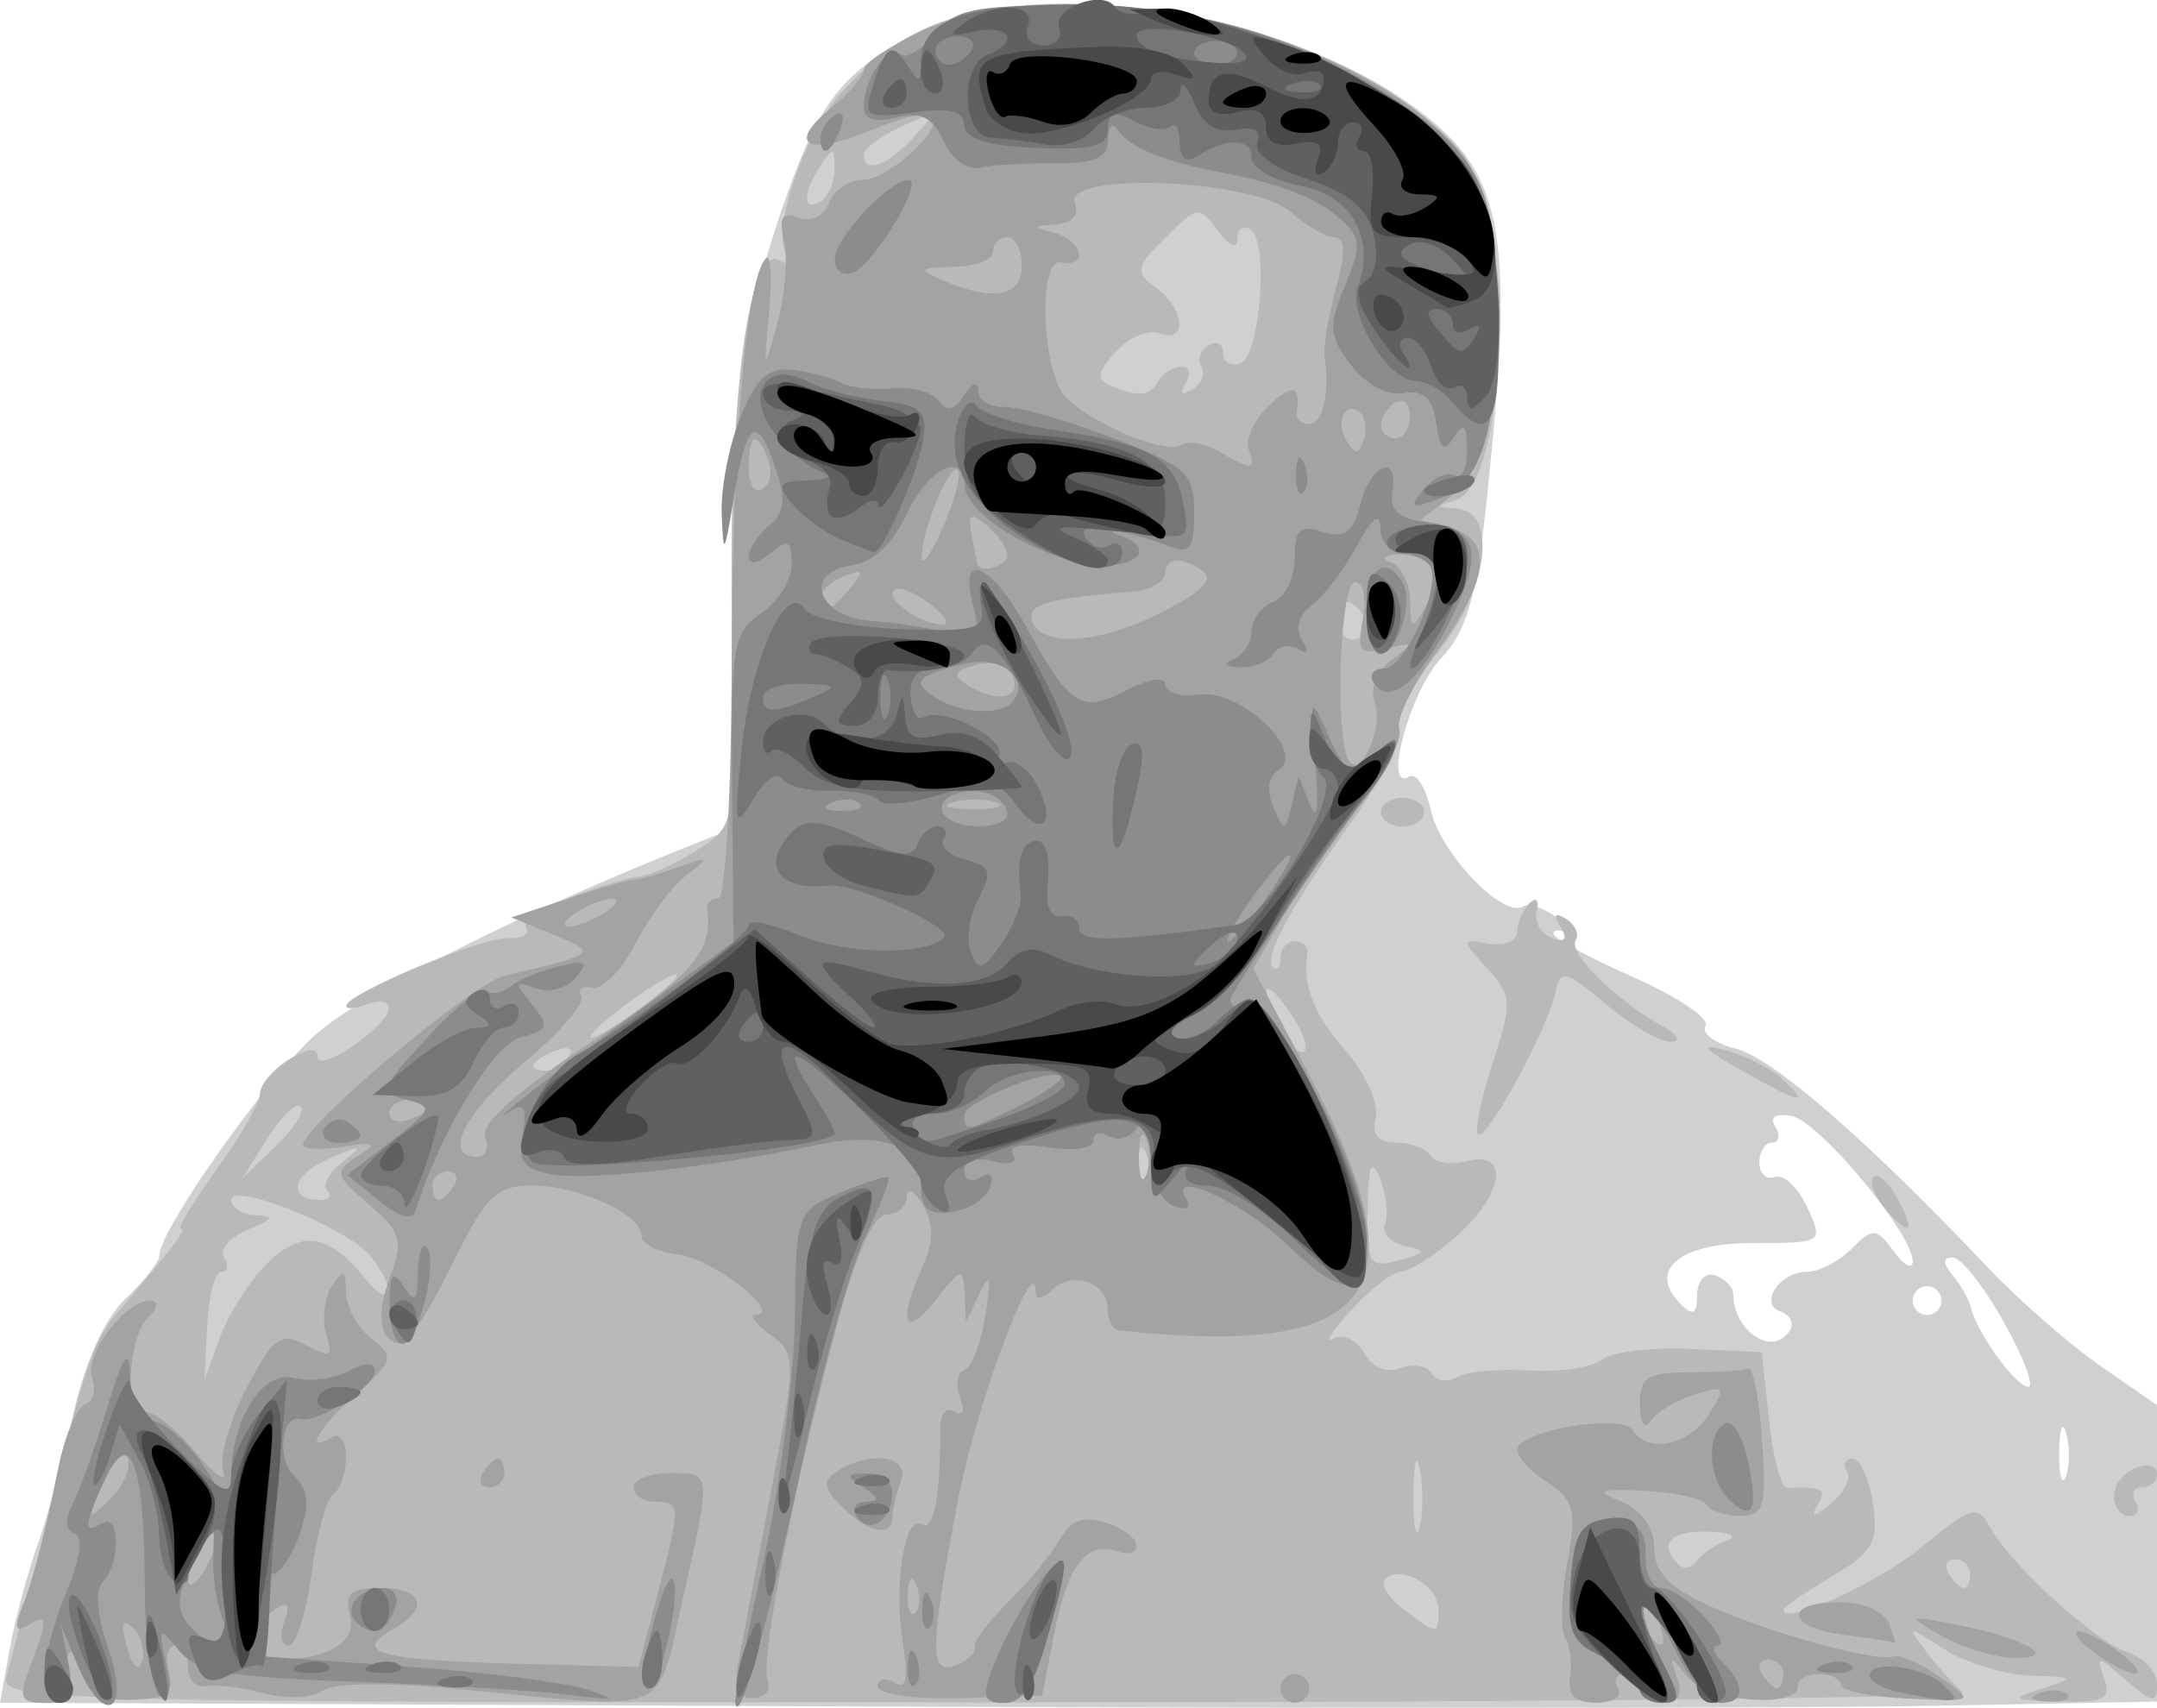 <?xml version="1.0" encoding="UTF-8" standalone="no"?>
<!-- Created with Inkscape (http://www.inkscape.org/) -->

<svg
   xmlns:dc="http://purl.org/dc/elements/1.1/"
   xmlns:cc="http://creativecommons.org/ns#"
   xmlns:rdf="http://www.w3.org/1999/02/22-rdf-syntax-ns#"
   xmlns:svg="http://www.w3.org/2000/svg"
   xmlns="http://www.w3.org/2000/svg"
   xmlns:sodipodi="http://sodipodi.sourceforge.net/DTD/sodipodi-0.dtd"
   xmlns:inkscape="http://www.inkscape.org/namespaces/inkscape"
   width="42.358mm"
   height="33.544mm"
   viewBox="0 0 42.358 33.544"
   version="1.1"
   id="svg8"
   sodipodi:docname="mrolson.svg"
   inkscape:version="0.92.4 (5da689c313, 2019-01-14)">
  <defs
     id="defs2" />
  <sodipodi:namedview
     id="base"
     pagecolor="#ffffff"
     bordercolor="#666666"
     borderopacity="1.0"
     inkscape:pageopacity="0.0"
     inkscape:pageshadow="2"
     inkscape:zoom="0.70710678"
     inkscape:cx="325.40534"
     inkscape:cy="-232.7359"
     inkscape:document-units="mm"
     inkscape:current-layer="layer1"
     showgrid="false"
     fit-margin-top="0"
     fit-margin-left="0"
     fit-margin-right="0"
     fit-margin-bottom="0"
     inkscape:window-width="1920"
     inkscape:window-height="1013"
     inkscape:window-x="0"
     inkscape:window-y="28"
     inkscape:window-maximized="1" />
  <g
     inkscape:label="Layer 1"
     inkscape:groupmode="layer"
     id="layer1"
     transform="translate(-14.618,-23.825)">
    <g
       id="g1072"
       transform="translate(-116.281,-158.762)">
      <path
         style="fill:#d0d0d0;fill-opacity:1;stroke-width:0.282"
         d="m 147.633,216.104 -16.734,-0.073 0.191,-1.056 c 0.105,-0.581 0.351,-1.501 0.546,-2.044 0.195,-0.543 0.514,-1.714 0.711,-2.602 0.218,-0.985 0.614,-1.856 1.019,-2.236 0.364,-0.342 0.663,-0.725 0.663,-0.85 0,-0.487 2.058,-3.411 3.025,-4.297 0.893,-0.819 3.874,-2.337 7.214,-3.677 l 1.067,-0.428 -0.063,-3.891 c -0.067,-4.15 0.174,-6.025 1.11,-8.617 0.651,-1.803 1.081,-2.331 2.534,-3.11 2.166,-1.161 7.053,-0.452 9.663,1.402 1.861,1.322 2.078,2.428 1.518,7.758 -0.204,1.943 -0.392,2.596 -0.903,3.14 -0.612,0.651 -1.147,2.639 -0.623,2.316 0.136,-0.084 0.327,0.212 0.425,0.658 0.186,0.848 1.421,2.137 1.814,1.894 0.126,-0.078 0.469,0.055 0.764,0.294 0.295,0.239 0.377,0.355 0.183,0.257 -0.194,-0.098 -0.353,-0.106 -0.353,-0.017 0,0.089 0.708,0.474 1.573,0.857 0.865,0.383 1.501,0.812 1.413,0.954 -0.088,0.142 0.18,0.344 0.595,0.448 0.723,0.181 2.563,1.778 4.945,4.293 0.613,0.647 1.613,1.522 2.221,1.943 l 1.106,0.766 v 2.911 2.911 l -4.445,0.084 c -2.445,0.046 -11.975,0.052 -21.179,0.012 z m 23.844,-5.355 c -0.072,-0.275 -0.135,-0.118 -0.141,0.347 -0.006,0.466 0.053,0.69 0.13,0.499 0.077,-0.191 0.082,-0.572 0.011,-0.847 z m -1.227,-2.193 c -0.39,-0.699 -0.842,-1.27 -1.002,-1.27 -0.202,0 -0.202,0.109 1.3e-4,0.353 0.161,0.194 0.321,0.48 0.356,0.635 0.109,0.483 0.884,1.552 1.126,1.552 0.126,0 -0.089,-0.572 -0.48,-1.27 z m -4.204,0.165 c 0.088,-0.142 0.009,-0.308 -0.174,-0.369 -0.445,-0.148 -0.033,-0.784 0.508,-0.784 0.235,0 0.631,-0.205 0.881,-0.455 0.418,-0.418 0.485,-0.414 0.827,0.054 0.205,0.28 0.372,0.367 0.372,0.194 0,-0.543 -1.837,-2.75 -2.375,-2.853 -0.317,-0.061 -0.441,0.019 -0.323,0.21 0.105,0.17 0.078,0.309 -0.061,0.309 -0.139,0 -0.252,0.178 -0.252,0.396 0,0.218 0.138,0.345 0.306,0.282 0.168,-0.063 0.453,0.203 0.632,0.591 0.324,0.702 0.318,0.706 -1.067,0.706 -1.451,0 -2.081,0.537 -1.413,1.204 0.238,0.238 0.32,0.191 0.32,-0.184 0,-0.277 0.158,-0.45 0.353,-0.386 0.194,0.065 0.355,0.234 0.357,0.376 0.012,0.741 0.784,1.232 1.11,0.706 z m 2.978,-0.589 c 0,-0.155 -0.127,-0.282 -0.282,-0.282 -0.155,0 -0.282,0.127 -0.282,0.282 0,0.155 0.127,0.282 0.282,0.282 0.155,0 0.282,-0.127 0.282,-0.282 z"
         id="path1088"
         inkscape:connector-curvature="0"
         sodipodi:nodetypes="ccccccsscccscccccccccssccccccccccccscccsccscccsccsccssccsssccccsssss" />
      <path
         style="fill:#b9b9b9;fill-opacity:1;stroke-width:0.282"
         d="m 131.022,215.536 c 0.073,-0.269 0.229,-0.869 0.347,-1.335 0.118,-0.466 0.236,-0.91 0.261,-0.988 0.025,-0.078 0.138,-0.522 0.251,-0.988 0.647,-2.679 0.853,-3.295 1.267,-3.785 1.245,-1.474 1.429,-1.718 1.3,-1.718 -0.077,0 0.242,-0.527 0.708,-1.171 0.467,-0.644 0.848,-1.312 0.848,-1.484 0,-0.172 0.254,-0.472 0.564,-0.666 0.361,-0.226 0.564,-0.245 0.564,-0.055 0,0.349 1.389,-0.6 1.402,-0.958 0.005,-0.133 -0.182,-0.169 -0.414,-0.079 -0.233,0.089 -0.423,0.106 -0.423,0.037 0,-0.239 2.684,-1.363 3.181,-1.333 0.275,0.017 0.433,-0.079 0.35,-0.212 -0.132,-0.213 1.323,-0.851 2.34,-1.026 0.202,-0.035 0.686,-0.272 1.076,-0.527 0.705,-0.462 0.708,-0.479 0.636,-4.327 -0.084,-4.494 0.319,-7.599 0.936,-7.217 0.192,0.118 0.239,0.07 0.12,-0.124 -0.289,-0.468 0.343,-2.338 1.066,-3.154 1.139,-1.285 2.286,-1.733 4.485,-1.749 3.004,-0.022 6.139,1.145 7.67,2.856 1.075,1.202 0.995,6.597 -0.102,6.891 -0.373,0.1 -0.365,0.126 0.045,0.153 0.825,0.055 0.623,1.599 -0.373,2.838 -0.477,0.593 -0.826,1.268 -0.776,1.5 0.05,0.232 -0.354,1.039 -0.897,1.795 -1.206,1.677 -1.751,2.685 -1.557,2.879 0.08,0.08 0.146,-0.002 0.146,-0.183 0,-0.181 0.127,-0.329 0.282,-0.329 0.155,0 0.267,0.095 0.249,0.212 -0.103,0.65 0.11,1.199 0.748,1.932 0.393,0.451 0.659,1.042 0.591,1.314 -0.084,0.337 0.043,0.494 0.398,0.494 0.287,0 0.592,0.115 0.679,0.256 0.087,0.141 0.412,0.189 0.722,0.108 0.844,-0.221 0.718,0.656 -0.212,1.475 -0.427,0.376 -0.913,0.687 -1.08,0.692 -0.167,0.005 -0.611,0.347 -0.988,0.76 -0.376,0.413 -0.533,0.664 -0.349,0.559 0.184,-0.106 0.455,0.02 0.6,0.28 0.157,0.281 0.447,0.403 0.714,0.3 0.247,-0.095 0.526,-0.049 0.619,0.102 0.093,0.151 0.313,0.186 0.489,0.077 0.176,-0.109 0.814,-0.168 1.418,-0.133 0.604,0.036 1.247,-0.059 1.429,-0.21 0.182,-0.151 0.964,-0.247 1.738,-0.212 l 1.407,0.062 0.141,1.335 c 0.078,0.734 0.236,1.332 0.353,1.328 0.701,-0.023 0.789,0.028 0.597,0.346 -0.146,0.243 -0.064,0.233 0.262,-0.032 0.261,-0.212 0.405,-0.497 0.32,-0.635 -0.085,-0.138 -0.035,-0.25 0.112,-0.25 0.147,0 0.325,0.397 0.396,0.882 0.112,0.763 0.002,0.957 -0.815,1.439 -0.519,0.306 -0.944,0.599 -0.944,0.651 0,0.321 1.868,-0.535 2.744,-1.256 0.95,-0.783 1.072,-0.818 1.315,-0.372 0.407,0.746 2.078,2.265 2.715,2.467 0.31,0.099 0.565,0.381 0.565,0.627 0,0.382 -0.091,0.368 -0.612,-0.09 -0.55,-0.483 -0.594,-0.487 -0.432,-0.044 0.152,0.417 0.016,0.489 -0.869,0.466 -0.94,-0.025 -0.976,-0.052 -0.344,-0.254 0.665,-0.213 0.653,-0.228 -0.222,-0.254 -0.51,-0.015 -1.272,-0.248 -1.693,-0.517 -0.753,-0.48 -0.759,-0.479 -0.343,0.07 0.233,0.308 0.55,0.653 0.706,0.768 0.155,0.115 -8.457,0.207 -19.138,0.206 -18.274,-0.002 -19.412,-0.031 -19.288,-0.49 z m 28.125,-1.344 c 0,-0.463 -0.753,-0.884 -1.05,-0.588 -0.098,0.098 0.066,0.364 0.365,0.59 0.684,0.517 0.685,0.517 0.685,-0.003 z m 10.442,-0.697 c 0,-0.155 -0.134,-0.282 -0.299,-0.282 -0.164,0 -0.22,0.127 -0.124,0.282 0.096,0.155 0.23,0.282 0.299,0.282 0.068,0 0.124,-0.127 0.124,-0.282 z m -4.798,-0.641 c 0.247,-0.094 0.1,-0.17 -0.353,-0.183 -0.748,-0.021 -0.985,0.239 -0.584,0.64 0.106,0.106 0.265,0.083 0.353,-0.052 0.088,-0.134 0.351,-0.317 0.584,-0.405 z m -6.009,-1.402 c -0.068,-0.351 -0.125,-0.13 -0.128,0.491 -0.003,0.621 0.052,0.908 0.123,0.638 0.071,-0.27 0.073,-0.778 0.006,-1.129 z m -22.657,-4.03 c 0.685,-0.685 1.217,-0.615 1.92,0.25 0.546,0.673 0.678,0.287 0.138,-0.403 -0.432,-0.553 -2.743,-1.488 -2.743,-1.11 0,0.154 0.222,0.288 0.494,0.298 0.369,0.013 0.329,0.084 -0.159,0.28 -0.359,0.144 -0.574,0.39 -0.477,0.547 0.097,0.157 0.073,0.285 -0.052,0.285 -0.126,2.8e-4 -0.251,0.477 -0.279,1.058 l -0.051,1.058 0.304,-0.831 c 0.167,-0.457 0.575,-1.101 0.906,-1.432 z m 22.366,-0.361 c -0.283,-0.059 -0.459,-0.254 -0.392,-0.435 0.068,-0.18 0.022,-0.582 -0.101,-0.893 -0.167,-0.421 -0.228,-0.267 -0.243,0.609 -0.018,1.083 0.029,1.16 0.615,0.999 0.542,-0.148 0.56,-0.189 0.12,-0.28 z m -21.165,-1.088 c -0.101,-0.101 0.036,-0.357 0.306,-0.569 0.424,-0.334 0.387,-0.341 -0.278,-0.057 -0.729,0.312 -0.826,0.81 -0.157,0.81 0.172,0 0.23,-0.083 0.129,-0.184 z m 16.087,-0.716 c -0.09,-0.225 -0.157,-0.158 -0.171,0.171 -0.012,0.298 0.054,0.464 0.148,0.37 0.094,-0.094 0.104,-0.337 0.022,-0.541 z m -16.61,-0.936 c -0.087,-0.087 -0.381,0.195 -0.653,0.627 l -0.496,0.785 0.653,-0.627 c 0.359,-0.345 0.582,-0.698 0.496,-0.785 z m 5.267,-0.984 c 0.099,-0.16 -0.014,-0.207 -0.266,-0.111 -0.489,0.188 -0.578,0.39 -0.172,0.39 0.146,0 0.343,-0.126 0.438,-0.279 z m 14.142,-0.894 c -0.513,-0.732 -0.608,-0.492 -0.147,0.369 0.168,0.314 0.371,0.504 0.452,0.423 0.081,-0.081 -0.056,-0.438 -0.305,-0.793 z m -12.023,-0.699 c 0,-0.078 -0.381,0.13 -0.847,0.462 -0.466,0.332 -0.847,0.666 -0.847,0.744 0,0.078 0.381,-0.13 0.847,-0.462 0.466,-0.332 0.847,-0.666 0.847,-0.744 z m 13.547,-6.859 c 0,-0.146 -0.127,-0.344 -0.282,-0.44 -0.155,-0.096 -0.282,0.024 -0.282,0.266 0,0.242 0.127,0.44 0.282,0.44 0.155,0 0.282,-0.119 0.282,-0.266 z m -4.092,-4.814 c 0.096,-0.155 0.301,-0.282 0.457,-0.282 0.155,0 0.192,0.147 0.081,0.326 -0.126,0.203 -0.077,0.249 0.129,0.122 0.182,-0.112 0.263,-0.314 0.18,-0.447 -0.083,-0.134 -0.021,-0.323 0.137,-0.42 0.158,-0.098 0.287,-0.032 0.287,0.145 0,0.177 0.151,0.272 0.336,0.21 0.398,-0.133 0.572,-2.404 0.202,-2.633 -0.141,-0.087 -0.255,8.9e-4 -0.255,0.195 0,0.199 -0.165,0.127 -0.38,-0.167 -0.365,-0.5 -0.406,-0.494 -1.031,0.13 -0.593,0.593 -0.609,0.68 -0.184,0.991 0.568,0.415 0.622,1.104 0.07,0.892 -0.218,-0.084 -0.607,0.08 -0.864,0.364 -0.366,0.404 -0.387,0.548 -0.097,0.664 0.576,0.231 0.747,0.214 0.934,-0.09 z m -6.354,-4.179 c -0.004,-0.411 -0.042,-0.419 -0.278,-0.054 -0.357,0.553 -0.357,0.926 0,0.706 0.155,-0.096 0.28,-0.389 0.278,-0.652 z m 1.547,-0.608 c 0.49,-0.542 0.485,-0.547 -0.236,-0.212 -0.406,0.188 -0.739,0.438 -0.74,0.554 -0.004,0.385 0.467,0.22 0.976,-0.342 z m 23.575,26.69 c 0,-0.216 0.191,-0.466 0.423,-0.556 0.233,-0.089 0.423,-0.039 0.423,0.111 0,0.15 -0.134,0.273 -0.299,0.273 -0.164,0 -0.22,0.127 -0.124,0.282 0.096,0.155 0.04,0.282 -0.124,0.282 -0.164,0 -0.299,-0.177 -0.299,-0.393 z m -4.521,-5.681 c -0.196,-0.237 -0.286,-0.501 -0.199,-0.589 0.087,-0.087 0.3,0.106 0.473,0.43 0.37,0.691 0.232,0.77 -0.275,0.158 z m -7.966,-1.427 c -0.072,-0.072 0.057,-0.704 0.287,-1.403 0.389,-1.183 0.382,-1.313 -0.11,-1.856 -0.518,-0.572 -0.518,-0.582 0.028,-0.486 0.306,0.054 0.56,-0.049 0.563,-0.23 0.003,-0.181 0.112,-0.435 0.242,-0.564 0.129,-0.129 0.193,-0.061 0.141,0.153 -0.052,0.213 0.082,0.452 0.298,0.53 0.263,0.096 0.318,0.023 0.168,-0.22 -0.148,-0.239 -0.112,-0.293 0.106,-0.158 0.182,0.112 0.269,0.304 0.193,0.426 -0.15,0.243 0.788,1.175 1.68,1.668 0.323,0.179 0.401,0.316 0.182,0.321 -0.21,0.005 -0.782,-0.328 -1.27,-0.739 -0.788,-0.663 -0.898,-0.691 -0.986,-0.245 -0.138,0.706 -1.364,2.963 -1.523,2.804 z m 5.149,-1.269 c -0.751,-0.428 -0.819,-0.519 -0.282,-0.381 0.388,0.1 0.892,0.358 1.119,0.574 0.555,0.528 0.344,0.479 -0.837,-0.193 z m -7.056,-5.058 c 0,-0.155 0.191,-0.282 0.423,-0.282 0.233,0 0.423,0.127 0.423,0.282 0,0.155 -0.191,0.282 -0.423,0.282 -0.233,0 -0.423,-0.127 -0.423,-0.282 z"
         id="path1086"
         inkscape:connector-curvature="0"
         sodipodi:nodetypes="cccccssscsccsccccccccsccccccssscccscccccccccccccccccccsccscccsccccccccccccscccsscssccscccccccccccsccccccccccccccccccscccccccscccsccscccscscscsscssscsccccsccscsccccccccccccccscsscsscccccccccsccccccccccccsccsssss" />
      <path
         style="fill:#a3a3a3;fill-opacity:1;stroke-width:0.282"
         d="m 131.495,215.311 c 0.355,-0.932 0.347,-1.047 -0.055,-0.799 -0.232,0.143 -0.266,0.043 -0.117,-0.336 0.247,-0.625 0.405,-1.23 0.727,-2.789 0.127,-0.616 0.363,-1.164 0.524,-1.218 0.161,-0.054 0.221,-0.285 0.134,-0.513 -0.169,-0.44 0.64,-1.523 1.138,-1.523 0.181,0 0.164,0.131 -0.044,0.339 -0.404,0.404 -0.457,1.949 -0.063,1.849 0.152,-0.039 0.596,0.31 0.987,0.776 0.392,0.466 0.642,0.642 0.556,0.391 -0.086,-0.251 0.117,-0.979 0.45,-1.619 0.532,-1.022 0.675,-1.126 1.171,-0.861 0.483,0.259 0.542,0.227 0.403,-0.216 -0.089,-0.285 -0.039,-0.709 0.11,-0.941 0.228,-0.355 0.272,-0.337 0.276,0.11 0.002,0.293 0.227,0.706 0.498,0.917 0.461,0.358 0.443,0.429 -0.282,1.076 -0.754,0.673 -1.064,1.213 -0.494,0.861 0.155,-0.096 0.282,0.08 0.282,0.39 0,0.31 -0.11,0.633 -0.245,0.716 -0.135,0.083 -0.33,0.789 -0.433,1.569 -0.103,0.78 -0.307,1.417 -0.452,1.417 -0.145,0 -0.183,-0.211 -0.083,-0.47 0.121,-0.316 0.072,-0.403 -0.15,-0.266 -0.44,0.272 -0.423,1.018 0.023,1.014 1.002,-0.011 1.552,-0.348 1.416,-0.867 -0.113,-0.43 0.009,-0.54 0.597,-0.54 0.846,0 0.969,0.407 0.247,0.811 -0.808,0.452 -0.294,0.6 2.329,0.672 l 2.492,0.068 0.37,-1.411 c 0.468,-1.786 0.467,-1.834 -0.043,-1.834 -0.233,0 -0.423,-0.127 -0.423,-0.282 0,-0.155 0.318,-0.282 0.706,-0.282 0.835,0 0.829,-0.053 0.252,2.505 -0.519,2.297 -0.15,2.149 -4.344,1.742 -1.44,-0.14 -2.529,-0.128 -2.725,0.03 -0.179,0.145 -0.687,0.168 -1.129,0.051 -0.442,-0.116 -0.962,-0.18 -1.156,-0.141 -0.194,0.039 -0.353,-0.125 -0.353,-0.365 -1e-5,-0.24 -0.115,-0.436 -0.256,-0.436 -0.141,0 -0.195,0.234 -0.12,0.521 0.11,0.42 -0.032,0.526 -0.732,0.546 -0.56,0.016 -0.868,-0.113 -0.868,-0.363 0,-0.213 -0.115,-0.459 -0.256,-0.546 -0.141,-0.087 -0.189,0.096 -0.108,0.407 0.113,0.432 0.009,0.565 -0.443,0.565 -0.517,0 -0.556,-0.09 -0.315,-0.724 z m 2.016,-0.753 c -0.209,-0.209 -0.246,-0.099 -0.123,0.37 0.1,0.382 0.228,0.51 0.298,0.298 0.068,-0.204 -0.011,-0.504 -0.175,-0.668 z m 1.637,-1.769 c 0,-0.155 -0.123,-0.092 -0.274,0.141 -0.15,0.233 -0.274,0.55 -0.274,0.706 0,0.155 0.123,0.092 0.274,-0.141 0.15,-0.233 0.274,-0.55 0.274,-0.706 z m -1.733,-1.557 c -0.063,-0.188 -0.277,0.022 -0.476,0.466 -0.339,0.756 -0.332,0.778 0.114,0.342 0.262,-0.256 0.425,-0.62 0.362,-0.808 z m 11.989,3.979 c 0.075,-0.401 0.365,-1.92 0.643,-3.375 0.492,-2.576 0.492,-2.656 -0.025,-3.034 -0.292,-0.213 -0.423,-0.388 -0.292,-0.388 0.574,0 -0.828,-1.106 -1.501,-1.184 -0.411,-0.048 -0.741,-0.213 -0.734,-0.369 0.019,-0.416 -1.227,-0.988 -2.153,-0.988 -0.696,0 -0.909,0.211 -1.566,1.552 -0.418,0.854 -0.859,1.552 -0.98,1.552 -0.437,0 -0.533,-0.533 -0.236,-1.315 0.267,-0.703 0.218,-0.872 -0.421,-1.421 -0.668,-0.575 -0.686,-0.647 -0.231,-0.936 0.418,-0.265 0.375,-0.295 -0.283,-0.194 -0.427,0.066 -0.776,0.052 -0.776,-0.03 0,-0.38 3.325,-3.18 3.951,-3.327 1.843,-0.434 1.854,-0.443 0.969,-0.807 l -0.828,-0.341 1.129,-0.375 c 0.621,-0.206 1.192,-0.37 1.27,-0.363 0.078,0.006 0.459,-0.101 0.847,-0.239 0.65,-0.23 0.665,-0.218 0.186,0.154 -0.286,0.222 -0.734,0.826 -0.997,1.342 -0.263,0.516 -0.642,0.903 -0.842,0.861 -0.2,-0.043 -0.297,0.031 -0.216,0.163 0.082,0.132 -0.417,0.713 -1.108,1.291 -1.189,0.994 -1.631,1.869 -0.944,1.869 0.172,0 0.245,-0.176 0.162,-0.391 -0.098,-0.256 0.621,-0.899 2.086,-1.863 1.973,-1.298 2.4,-1.79 2.27,-2.614 -0.018,-0.116 0.081,-0.212 0.221,-0.212 0.14,0 0.258,-2.062 0.262,-4.586 0.007,-4.326 0.283,-7.596 0.674,-7.986 0.096,-0.096 0.124,0.376 0.062,1.049 -0.112,1.221 -0.112,1.222 0.161,0.235 0.15,-0.543 0.209,-1.27 0.132,-1.615 -0.106,-0.474 -0.036,-0.588 0.284,-0.465 0.244,0.094 0.498,-0.029 0.598,-0.29 0.096,-0.249 0.394,-0.453 0.664,-0.453 0.514,0 1.62,-1.028 1.372,-1.275 -0.079,-0.079 -0.621,0.057 -1.205,0.3 -1.258,0.526 -1.684,0.291 -0.789,-0.435 0.349,-0.283 0.638,-0.621 0.642,-0.752 0.004,-0.13 0.516,-0.471 1.137,-0.758 2.776,-1.28 8.246,-0.127 10.413,2.195 1.278,1.369 1.246,5.94 -0.05,6.962 l -0.572,0.452 0.6,0.157 c 0.843,0.22 0.753,1.02 -0.27,2.411 -0.479,0.651 -0.813,1.343 -0.743,1.537 0.07,0.194 -0.275,0.862 -0.767,1.482 -0.492,0.621 -1.165,1.599 -1.497,2.174 l -0.603,1.045 1.111,2.109 c 2.256,4.282 1.315,5.534 -3.757,4.996 -0.116,-0.012 -0.212,-0.199 -0.212,-0.416 0,-0.529 -0.701,-0.769 -1.095,-0.375 -0.174,0.174 -0.317,0.198 -0.317,0.053 0,-0.941 -1.173,2.193 -1.535,4.1 -0.556,2.93 -0.56,3.417 -0.026,3.212 0.228,-0.087 0.389,-0.242 0.357,-0.344 -0.031,-0.102 0.268,-0.507 0.666,-0.9 0.398,-0.393 0.853,-0.948 1.012,-1.232 0.205,-0.367 0.464,-0.461 0.895,-0.324 0.333,0.106 0.606,0.307 0.606,0.447 0,0.14 -0.159,0.196 -0.353,0.125 -0.612,-0.224 -0.991,0.248 -1.249,1.558 l -0.25,1.27 -1.614,0.048 c -0.896,0.026 -1.614,-0.075 -1.614,-0.228 0,-0.152 0.147,-0.185 0.326,-0.074 0.233,0.144 0.281,-0.076 0.169,-0.769 -0.19,-1.171 0.037,-2.557 0.384,-2.342 0.224,0.139 0.352,-0.557 0.35,-1.911 -2.8e-4,-0.264 0.126,-0.402 0.28,-0.306 0.163,0.101 0.208,-0.015 0.107,-0.278 -0.095,-0.248 -0.056,-0.491 0.087,-0.54 0.143,-0.049 0.329,-0.533 0.413,-1.077 0.117,-0.756 0.09,-0.855 -0.115,-0.423 l -0.268,0.564 -0.026,-0.564 c -0.024,-0.521 -0.069,-0.51 -0.578,0.141 -0.607,0.776 -0.743,0.418 -0.251,-0.661 0.226,-0.495 0.228,-0.835 0.009,-1.213 -0.168,-0.289 -0.309,-0.366 -0.313,-0.172 -0.005,0.194 -0.185,0.353 -0.401,0.353 -0.251,0 -0.603,0.788 -0.977,2.187 -0.848,3.176 -1.51,6.572 -1.357,6.97 0.073,0.189 -0.058,0.344 -0.289,0.344 -0.3,0 -0.382,-0.209 -0.285,-0.729 z m 3.493,-1.488 c -0.09,-0.225 -0.157,-0.158 -0.171,0.171 -0.012,0.298 0.054,0.464 0.148,0.37 0.094,-0.094 0.104,-0.337 0.022,-0.541 z m -9.083,-7.849 c 0.096,-0.155 0.04,-0.282 -0.124,-0.282 -0.164,0 -0.299,0.127 -0.299,0.282 0,0.155 0.056,0.282 0.124,0.282 0.068,0 0.203,-0.127 0.299,-0.282 z m 13.592,-0.917 c -0.078,-0.194 -0.142,-0.035 -0.142,0.353 0,0.388 0.064,0.547 0.142,0.353 0.078,-0.194 0.078,-0.512 0,-0.706 z m -14.016,-0.665 c 0,-0.061 -0.191,-0.111 -0.423,-0.111 -0.233,0 -0.423,0.123 -0.423,0.273 0,0.15 0.191,0.2 0.423,0.111 0.233,-0.089 0.423,-0.212 0.423,-0.273 z m 3.387,-3.78 c 0.233,-0.15 0.296,-0.274 0.141,-0.274 -0.155,0 -0.473,0.123 -0.706,0.274 -0.233,0.15 -0.296,0.274 -0.141,0.274 0.155,0 0.473,-0.123 0.706,-0.274 z m 7.696,-2.161 c -0.191,-0.077 -0.572,-0.082 -0.847,-0.01 -0.275,0.072 -0.118,0.135 0.347,0.141 0.466,0.006 0.69,-0.053 0.499,-0.13 z m 7.422,-1.985 c -0.098,-0.254 0.043,-0.601 0.329,-0.815 0.461,-0.345 0.453,-0.362 -0.102,-0.222 -0.519,0.13 -0.582,0.052 -0.461,-0.578 0.077,-0.404 0.009,-0.729 -0.153,-0.729 -0.296,0 -0.404,3.023 -0.125,3.493 0.233,0.392 0.699,-0.656 0.511,-1.148 z m -7.101,-0.48 c -0.09,-0.234 -0.381,-0.332 -0.721,-0.243 -0.436,0.114 -0.481,0.205 -0.193,0.388 0.583,0.369 1.081,0.29 0.914,-0.145 z m 2.831,-1.231 c 1.091,-0.543 1.223,-0.774 0.583,-1.019 -0.234,-0.09 -0.423,-0.008 -0.423,0.181 0,0.189 -0.286,0.365 -0.635,0.392 -1.686,0.127 -2.108,0.252 -1.98,0.587 0.192,0.5 1.294,0.437 2.455,-0.141 z m -4.476,-0.218 c -0.299,-0.226 -0.613,-0.342 -0.697,-0.258 -0.177,0.177 0.54,0.681 0.959,0.674 0.155,-0.003 0.037,-0.19 -0.262,-0.416 z m 9.856,-0.702 c -0.095,-0.154 -0.388,-0.27 -0.65,-0.258 -0.294,0.014 -0.342,0.077 -0.124,0.165 0.194,0.078 0.357,0.418 0.361,0.754 0.008,0.553 0.036,0.564 0.297,0.115 0.159,-0.273 0.211,-0.622 0.116,-0.776 z m -11.423,0.419 c 0.298,-0.359 0.281,-0.401 -0.107,-0.252 -0.255,0.098 -0.463,0.291 -0.463,0.43 0,0.363 0.163,0.312 0.57,-0.178 z m 2.124,-2.333 c -0.158,-0.158 -0.723,1.221 -0.707,1.723 0.006,0.184 0.199,-0.098 0.428,-0.626 0.229,-0.528 0.355,-1.022 0.279,-1.097 z m 0.976,1.669 c 0,-0.136 -0.18,-0.397 -0.401,-0.58 -0.323,-0.268 -0.382,-0.234 -0.304,0.177 0.053,0.28 0.107,0.541 0.118,0.58 0.06,0.195 0.586,0.036 0.586,-0.177 z m -4.699,-1.878 c -0.224,-0.583 -0.381,-0.515 -0.381,0.167 0,0.32 0.121,0.506 0.27,0.414 0.148,-0.092 0.198,-0.353 0.111,-0.581 z m 9.435,-0.203 c -0.068,-0.194 0.109,-0.575 0.393,-0.847 0.473,-0.453 0.636,-0.411 0.549,0.141 -0.018,0.116 0.094,0.212 0.249,0.212 0.27,0 0.402,-0.585 0.303,-1.342 -0.025,-0.195 0.076,-0.798 0.226,-1.341 0.191,-0.69 0.18,-0.986 -0.036,-0.986 -0.169,0 -0.553,-0.222 -0.853,-0.494 -0.711,-0.644 -4.484,-0.801 -4.244,-0.177 0.092,0.239 -0.053,0.401 -0.375,0.421 -0.473,0.029 -0.476,0.045 -0.03,0.162 0.553,0.145 0.691,0.692 0.146,0.582 -0.484,-0.098 -0.394,2.196 0.105,2.673 0.562,0.537 1.938,1.099 2.238,0.914 0.142,-0.088 0.482,-0.03 0.755,0.129 0.651,0.379 0.721,0.374 0.575,-0.047 z m 2.208,-0.7 c -0.287,-0.287 -0.524,0.145 -0.288,0.526 0.178,0.288 0.244,0.288 0.34,0.001 0.065,-0.196 0.042,-0.433 -0.052,-0.527 z m 0.958,0.048 c 0,-0.242 -0.127,-0.361 -0.282,-0.266 -0.155,0.096 -0.282,0.294 -0.282,0.44 0,0.146 0.127,0.266 0.282,0.266 0.155,0 0.282,-0.198 0.282,-0.44 z m -7.62,-2.947 c 0,-0.31 -0.127,-0.564 -0.282,-0.564 -0.155,0 -0.282,0.127 -0.282,0.282 0,0.155 -0.349,0.291 -0.776,0.302 -0.688,0.018 -0.712,0.048 -0.212,0.262 0.987,0.424 1.552,0.322 1.552,-0.282 z m 5.08,27.94 c 0,-0.155 0.127,-0.282 0.282,-0.282 0.155,0 0.282,0.127 0.282,0.282 0,0.155 -0.127,0.282 -0.282,0.282 -0.155,0 -0.282,-0.127 -0.282,-0.282 z m 5.69,-0.212 c 0.045,-0.272 5.7e-4,-0.622 -0.098,-0.779 -0.099,-0.157 -0.081,-0.82 0.038,-1.475 0.196,-1.074 0.15,-1.235 -0.479,-1.647 -0.383,-0.251 -0.588,-0.555 -0.455,-0.675 0.405,-0.366 2.043,-0.575 2.223,-0.284 0.291,0.471 1.113,0.298 1.496,-0.316 0.341,-0.546 0.32,-0.574 -0.285,-0.385 -0.359,0.112 -0.746,0.345 -0.86,0.519 -0.12,0.183 -0.209,0.049 -0.212,-0.32 -0.004,-0.538 0.146,-0.635 0.983,-0.635 0.543,0 1.061,-0.032 1.151,-0.071 0.09,-0.039 0.21,0.596 0.266,1.411 0.09,1.299 0.037,1.482 -0.429,1.482 -0.292,0 -0.594,-0.1 -0.67,-0.223 -0.076,-0.123 -0.623,-0.245 -1.216,-0.272 -0.909,-0.041 -0.979,-0.007 -0.443,0.214 0.394,0.163 0.636,0.506 0.638,0.907 0.002,0.468 0.291,0.776 1.058,1.127 1.173,0.537 3.292,1.122 3.648,1.007 0.126,-0.041 0.537,0.142 0.913,0.407 0.683,0.481 0.682,0.482 -0.633,0.421 -0.724,-0.033 -1.318,-0.156 -1.319,-0.272 -0.001,-0.116 -0.192,-0.212 -0.425,-0.212 -0.233,0 -0.423,0.108 -0.423,0.239 0,0.454 -1.79,0.3 -2.17,-0.186 -0.346,-0.444 -0.36,-0.443 -0.2,0.017 0.117,0.337 0.028,0.494 -0.282,0.494 -0.249,1e-5 -0.454,-0.127 -0.454,-0.282 0,-0.155 -0.134,-0.282 -0.299,-0.282 -0.164,0 -0.22,0.127 -0.124,0.282 0.096,0.155 -0.095,0.282 -0.424,0.282 -0.413,0 -0.574,-0.153 -0.518,-0.494 z m 4.188,-0.071 c 0,-0.155 -0.134,-0.282 -0.299,-0.282 -0.164,0 -0.22,0.127 -0.124,0.282 0.096,0.155 0.23,0.282 0.299,0.282 0.069,0 0.124,-0.127 0.124,-0.282 z m -2.443,-1 c -0.092,-0.24 -0.228,-0.375 -0.302,-0.301 -0.074,0.074 -0.051,0.27 0.051,0.435 0.278,0.45 0.441,0.363 0.25,-0.135 z m 7.47,1.372 c 0.204,-0.082 0.447,-0.071 0.541,0.022 0.094,0.094 -0.073,0.16 -0.37,0.148 -0.329,-0.013 -0.396,-0.08 -0.171,-0.171 z m 1.057,-0.804 c -0.301,-0.228 -0.428,-0.41 -0.282,-0.405 0.146,0.005 0.512,0.195 0.813,0.423 0.301,0.228 0.428,0.41 0.282,0.405 -0.146,-0.005 -0.512,-0.195 -0.813,-0.423 z m -2.98,-0.317 c -0.696,-0.406 -0.691,-0.409 0.282,-0.222 1.35,0.259 2.074,0.679 1.129,0.653 -0.388,-0.011 -1.023,-0.204 -1.411,-0.431 z m -1.905,-0.019 c -1.137,-0.141 -1.215,-0.643 -0.101,-0.643 0.465,0 0.886,0.182 0.979,0.423 0.089,0.233 0.135,0.403 0.101,0.378 -0.034,-0.025 -0.474,-0.096 -0.979,-0.159 z m -19.686,-2.518 c -0.375,-0.375 -0.393,-0.51 -0.091,-0.701 0.659,-0.418 1.44,-0.292 1.25,0.201 -0.094,0.246 -0.171,0.563 -0.171,0.706 0,0.405 -0.478,0.305 -0.988,-0.205 z m -7.055,-0.665 c 0.096,-0.155 0.23,-0.282 0.299,-0.282 0.069,0 0.124,0.127 0.124,0.282 0,0.155 -0.135,0.282 -0.299,0.282 -0.164,0 -0.22,-0.127 -0.124,-0.282 z"
         id="path1084"
         inkscape:connector-curvature="0"
         sodipodi:nodetypes="ccccccsccccccccccccsccsccccsccccsssccccccsccsccsccccccscscscccccccsccscsccccscccccccccccscccscscccccsscsscccccccsccscscsccccccsccccscscccccccccccccsscsccccccccsssccsccssscssscsscscccccccsccccccccsccccsccccccccccscsccsscccscscccccsccscccccccccccccccscssssssccssssssccccccccccsccscccccccccsscccsscsccsscssccccccccccccccccccccscccccccscccsssc" />
      <path
         style="fill:#8c8c8c;fill-opacity:1;stroke-width:0.282"
         d="m 131.771,215.462 c 0,-0.315 0.196,-1.044 0.437,-1.618 0.27,-0.646 0.328,-1.081 0.151,-1.14 -0.175,-0.058 -0.19,-0.278 -0.038,-0.569 0.136,-0.261 0.441,-1.109 0.678,-1.885 0.32,-1.047 0.435,-1.216 0.448,-0.654 0.011,0.465 0.21,0.818 0.515,0.915 0.274,0.087 0.715,0.508 0.98,0.936 0.451,0.728 0.483,0.738 0.49,0.157 0.014,-1.142 0.627,-2.111 1.236,-1.952 0.306,0.08 0.79,0.021 1.075,-0.132 0.343,-0.183 0.519,-0.182 0.519,0.005 0,0.295 -1.134,1.024 -1.455,0.935 -0.385,-0.106 -0.485,0.789 -0.126,1.125 0.276,0.258 0.304,0.557 0.104,1.131 -0.15,0.429 -0.386,0.78 -0.527,0.78 -0.14,0 -0.255,0.365 -0.255,0.81 v 0.81 l 2.813,0.199 c 1.547,0.11 3.166,0.314 3.598,0.454 0.659,0.213 0.603,0.231 -0.344,0.107 -0.621,-0.081 -2.506,-0.197 -4.188,-0.257 -2.53,-0.091 -3.131,-0.199 -3.476,-0.623 -0.386,-0.475 -0.404,-0.453 -0.245,0.287 0.111,0.519 0.069,0.736 -0.122,0.618 -0.161,-0.1 -0.295,-1.095 -0.298,-2.211 -0.005,-2.373 -0.296,-3.116 -0.793,-2.024 -0.405,0.889 -0.415,1.068 -0.049,0.841 0.355,-0.219 0.374,0.78 0.022,1.143 -0.159,0.164 -0.118,0.678 0.108,1.326 0.446,1.281 -0.109,1.533 -0.621,0.282 l -0.318,-0.776 0.153,0.776 c 0.093,0.472 0.03,0.776 -0.16,0.776 -0.172,0 -0.313,-0.258 -0.313,-0.574 z m 3.512,-1.049 c -0.119,-0.272 -0.208,-0.811 -0.197,-1.199 l 0.02,-0.706 -0.417,0.795 c -0.325,0.62 -0.343,0.884 -0.081,1.199 0.473,0.57 0.937,0.509 0.675,-0.089 z m 10.053,1.61 c -0.011,-0.085 0.244,-1.355 0.565,-2.822 0.321,-1.467 0.594,-3.603 0.607,-4.745 0.023,-2.048 0.036,-2.083 0.898,-2.446 0.481,-0.202 0.906,-0.337 0.943,-0.3 0.038,0.038 -0.171,0.567 -0.463,1.176 -0.293,0.609 -0.869,2.695 -1.28,4.635 -0.645,3.043 -1.204,5.026 -1.269,4.502 z m 5.06,-0.691 c 0.34,-0.895 1.171,-2.171 1.318,-2.024 0.062,0.062 -0.045,0.701 -0.238,1.42 -0.249,0.931 -0.494,1.308 -0.849,1.308 -0.415,0 -0.454,-0.118 -0.231,-0.704 z m 12.701,0.416 c 0,-0.159 -0.324,-0.436 -0.719,-0.616 -0.624,-0.284 -0.708,-0.479 -0.635,-1.476 0.074,-1.014 0.167,-1.148 0.79,-1.148 0.55,0 0.701,0.14 0.683,0.635 -0.012,0.349 0.127,0.635 0.309,0.635 0.182,0 0.561,0.254 0.842,0.564 0.281,0.31 0.402,0.564 0.27,0.564 -0.133,0 -0.089,0.152 0.097,0.339 0.451,0.451 0.429,0.79 -0.052,0.79 -0.215,0 -0.607,-0.455 -0.871,-1.011 -0.264,-0.556 -0.542,-0.949 -0.617,-0.873 -0.076,0.076 0.065,0.531 0.314,1.011 0.4,0.773 0.402,0.873 0.021,0.873 -0.237,0 -0.431,-0.13 -0.431,-0.288 z m 5.151,0.089 c -0.349,-0.067 -0.635,-0.219 -0.635,-0.338 0,-0.327 1.093,-0.177 1.472,0.203 0.34,0.34 0.28,0.35 -0.837,0.135 z m -24.557,-1.222 c 0.159,-0.626 0.344,-1.084 0.412,-1.017 0.198,0.198 -0.238,2.156 -0.48,2.156 -0.121,0 -0.091,-0.513 0.068,-1.139 z m 5.035,0.692 c 0.013,-0.329 0.08,-0.396 0.171,-0.171 0.082,0.204 0.071,0.447 -0.022,0.541 -0.094,0.094 -0.16,-0.073 -0.148,-0.37 z m 17.987,-0.028 c 0.204,-0.082 0.447,-0.071 0.541,0.022 0.094,0.094 -0.073,0.16 -0.37,0.148 -0.329,-0.013 -0.396,-0.08 -0.171,-0.171 z m -28.82,-0.834 c -0.261,-0.261 0.053,-0.666 0.518,-0.666 0.238,0 0.332,0.17 0.235,0.423 -0.172,0.449 -0.456,0.54 -0.753,0.243 z m 11.115,-0.266 c 0.013,-0.329 0.08,-0.396 0.171,-0.171 0.082,0.204 0.071,0.447 -0.022,0.541 -0.094,0.094 -0.16,-0.073 -0.148,-0.37 z m -1.289,-1.806 c -0.098,-0.158 -0.011,-0.289 0.192,-0.291 0.268,-0.003 0.254,-0.079 -0.054,-0.278 -0.362,-0.234 -0.352,-0.274 0.071,-0.278 0.272,-0.002 0.494,0.179 0.494,0.402 0,0.521 -0.471,0.819 -0.703,0.445 z m 17.123,-0.348 c -0.397,-0.397 -0.44,-1.251 -0.075,-1.477 0.143,-0.088 0.345,0.231 0.45,0.709 0.22,1.001 0.101,1.244 -0.375,0.768 z m -26.294,-3.819 c 0.003,-0.605 0.065,-0.683 0.278,-0.353 0.218,0.338 0.274,0.285 0.278,-0.259 0.002,-0.375 0.08,-0.606 0.172,-0.514 0.245,0.245 -0.167,1.902 -0.473,1.902 -0.143,0 -0.258,-0.349 -0.255,-0.776 z m 17.629,-1.171 c -0.848,-0.825 -2.368,-1.518 -1.991,-0.909 0.12,0.194 0.028,0.246 -0.247,0.141 -0.266,-0.102 -0.44,-0.517 -0.442,-1.055 -0.003,-0.615 -0.08,-0.768 -0.251,-0.498 -0.136,0.214 -0.388,0.302 -0.56,0.195 -0.173,-0.107 -0.314,-0.07 -0.314,0.08 0,0.151 -0.395,0.212 -0.877,0.136 -0.535,-0.084 -0.81,-0.03 -0.705,0.139 0.1,0.162 -0.063,0.216 -0.393,0.13 -0.328,-0.086 -0.565,-0.009 -0.565,0.184 0,0.182 0.143,0.243 0.319,0.135 0.193,-0.119 0.268,-0.043 0.19,0.195 -0.071,0.216 -0.405,0.433 -0.742,0.482 -0.457,0.067 -0.613,-0.055 -0.613,-0.48 0,-0.827 -0.721,-1.115 -2.075,-0.83 -2.107,0.443 -4.485,0.705 -5.188,0.57 -0.551,-0.105 -0.664,-0.267 -0.562,-0.802 0.089,-0.466 0.027,-0.605 -0.203,-0.456 -0.685,0.443 0.898,-0.795 2.589,-2.025 l 1.757,-1.278 -0.029,-3.028 c -0.027,-2.792 0.018,-3.059 0.571,-3.427 0.33,-0.219 0.6,-0.653 0.6,-0.963 0,-0.47 -0.071,-0.506 -0.423,-0.213 -0.236,0.196 -0.423,0.227 -0.423,0.069 0,-0.155 0.181,-0.433 0.403,-0.616 0.314,-0.261 0.338,-0.519 0.108,-1.178 -0.362,-1.038 -0.558,-0.875 -0.81,0.672 -0.178,1.089 -0.198,1.113 -0.23,0.268 -0.019,-0.509 0.151,-1.372 0.378,-1.916 0.325,-0.779 0.551,-0.971 1.058,-0.901 0.355,0.049 0.772,0.163 0.927,0.255 0.155,0.091 0.6,0.137 0.988,0.102 0.388,-0.035 0.801,0.078 0.917,0.25 0.147,0.219 0.296,0.186 0.49,-0.109 0.167,-0.254 0.28,-0.289 0.282,-0.088 0.002,0.184 0.227,0.325 0.498,0.313 0.272,-0.012 1.224,0.259 2.117,0.602 1.482,0.57 1.623,0.699 1.623,1.481 0,0.705 -0.087,0.821 -0.494,0.653 -0.272,-0.112 -0.684,-0.234 -0.917,-0.272 -0.233,-0.038 -0.265,-0.014 -0.071,0.053 0.8,0.275 0.31,0.711 -0.627,0.559 -1.1,-0.179 -2.384,-1.002 -2.398,-1.538 -0.017,-0.682 -0.719,-0.33 -1.138,0.571 -0.266,0.572 -0.666,0.945 -1.075,1.003 -0.976,0.138 -0.678,1.009 0.372,1.089 0.464,0.035 1.145,0.139 1.513,0.231 0.607,0.152 0.652,0.098 0.482,-0.58 -0.264,-1.052 0.371,-0.776 1.047,0.456 0.868,1.581 1.085,1.72 1.969,1.262 0.445,-0.231 0.772,-0.28 0.772,-0.115 0,0.157 0.307,0.245 0.683,0.196 0.805,-0.105 2.096,1.138 1.54,1.482 -0.203,0.126 -0.243,0.403 -0.103,0.726 0.215,0.497 0.233,0.494 0.361,-0.042 l 0.135,-0.564 0.226,0.564 c 0.139,0.345 0.176,0.017 0.096,-0.847 -0.109,-1.18 -0.081,-1.297 0.172,-0.716 0.413,0.949 0.482,0.99 0.975,0.58 0.614,-0.51 0.52,0.008 -0.152,0.841 -0.488,0.605 -1.99,2.823 -2.606,3.849 -0.114,0.19 -0.008,0.305 0.26,0.282 0.624,-0.053 2.363,3.259 2.363,4.501 0,1.194 -0.437,1.235 -1.558,0.146 z m -5.241,-2.739 c 0.499,-0.249 0.857,-0.504 0.795,-0.566 -0.192,-0.192 -1.898,0.494 -1.898,0.764 0,0.337 0.046,0.329 1.103,-0.198 z m 4.824,-4.063 c 0.332,-0.466 0.539,-0.847 0.462,-0.847 -0.078,0 -0.412,0.381 -0.744,0.847 -0.332,0.466 -0.539,0.847 -0.462,0.847 0.078,0 0.412,-0.381 0.744,-0.847 z m -5.08,-1.67 c 0,-0.142 -0.159,-0.314 -0.353,-0.382 -0.494,-0.172 -1.087,0.084 -0.899,0.388 0.205,0.332 1.252,0.327 1.252,-0.006 z m -2.899,-0.194 c -0.094,-0.094 -0.337,-0.104 -0.541,-0.022 -0.225,0.09 -0.158,0.157 0.171,0.171 0.298,0.012 0.464,-0.054 0.37,-0.148 z m 2.973,-1.974 c 0.427,-0.427 -0.165,-0.949 -0.88,-0.777 -0.986,0.236 -1.095,0.36 -0.597,0.675 0.474,0.3 1.228,0.352 1.478,0.102 z m -12.411,9.777 -0.624,-0.509 0.868,-0.665 c 0.806,-0.617 0.826,-0.676 0.29,-0.81 -0.539,-0.135 -0.511,-0.219 0.416,-1.226 0.547,-0.594 1.067,-1.008 1.155,-0.92 0.089,0.089 0.3,0.054 0.469,-0.078 0.17,-0.131 0.601,-0.311 0.959,-0.399 0.526,-0.129 0.59,-0.086 0.332,0.225 -0.175,0.211 -0.532,0.305 -0.792,0.207 -0.417,-0.156 -0.426,-0.119 -0.074,0.313 0.354,0.435 0.33,0.509 -0.22,0.652 -0.533,0.139 -1.597,1.895 -2.053,3.386 -0.069,0.224 -0.304,0.166 -0.726,-0.178 z m -1.066,-1.428 c 0.098,-0.158 0.295,-0.214 0.44,-0.124 0.391,0.242 0.318,0.411 -0.177,0.411 -0.242,0 -0.36,-0.129 -0.263,-0.287 z m 20.592,-8.757 c -0.092,-0.148 0.003,-0.27 0.211,-0.27 0.413,0 1.14,-1.629 0.9,-2.017 -0.082,-0.132 -0.332,-0.241 -0.556,-0.241 -0.224,0 -0.412,-0.222 -0.418,-0.494 -0.008,-0.334 -0.159,-0.22 -0.468,0.353 -0.251,0.466 -0.647,0.986 -0.878,1.157 -0.256,0.188 -0.332,0.455 -0.194,0.679 0.145,0.235 0.117,0.3 -0.079,0.179 -0.168,-0.104 -0.386,-0.06 -0.484,0.098 -0.098,0.158 -0.392,0.277 -0.654,0.265 -0.294,-0.014 -0.342,-0.077 -0.124,-0.165 0.194,-0.078 0.353,-0.326 0.353,-0.551 0,-0.225 0.191,-0.482 0.423,-0.571 0.233,-0.089 0.423,-0.475 0.423,-0.857 0,-0.562 0.106,-0.661 0.555,-0.518 0.431,0.137 0.596,0.014 0.736,-0.545 0.202,-0.804 0.757,-1.005 0.626,-0.228 -0.059,0.352 0.134,0.519 0.669,0.581 1.027,0.119 1.139,0.614 0.446,1.978 -0.602,1.185 -1.192,1.648 -1.488,1.169 z m -0.133,-1.399 c 0,-0.833 0.362,-1.121 0.707,-0.562 0.227,0.368 -0.101,1.409 -0.444,1.409 -0.145,0 -0.263,-0.381 -0.263,-0.847 z m 1.122,-2.39 c 0.194,-0.234 0.466,-0.356 0.603,-0.271 0.138,0.085 0.248,-0.139 0.246,-0.497 -0.003,-0.493 -0.066,-0.554 -0.257,-0.253 -0.194,0.306 -0.275,0.241 -0.348,-0.282 -0.07,-0.494 -0.246,-0.655 -0.641,-0.586 -0.32,0.056 -0.748,-0.174 -1.036,-0.556 -0.431,-0.572 -0.445,-0.761 -0.114,-1.554 0.331,-0.792 0.319,-0.954 -0.093,-1.315 -0.47,-0.412 -1.158,-0.682 -2.305,-0.902 -1.131,-0.218 -1.833,-0.498 -2.042,-0.814 -0.131,-0.199 -0.209,-0.139 -0.212,0.161 -0.003,0.363 -0.255,0.474 -1.063,0.466 -0.582,-0.006 -1.244,0.034 -1.471,0.088 -0.227,0.054 -0.541,-0.182 -0.697,-0.526 -0.213,-0.468 -0.446,-0.584 -0.928,-0.463 -0.434,0.109 -0.642,0.037 -0.639,-0.222 0.006,-0.553 0.496,-1.247 0.721,-1.022 0.105,0.105 0.402,-0.068 0.659,-0.385 0.401,-0.495 0.787,-0.576 2.717,-0.571 2.444,0.006 4.454,0.595 6.379,1.869 1.603,1.061 1.947,1.759 1.962,3.989 0.017,2.467 -0.294,3.519 -1.134,3.829 -0.569,0.211 -0.612,0.186 -0.308,-0.181 z m -2.511,-0.314 c 0.014,-0.329 0.08,-0.396 0.171,-0.171 0.082,0.204 0.071,0.447 -0.022,0.541 -0.094,0.094 -0.16,-0.073 -0.148,-0.37 z m -9.053,-4.208 c 0,-0.414 1.065,-1.554 1.451,-1.554 0.317,0 -0.684,1.661 -1.098,1.821 -0.194,0.075 -0.353,-0.045 -0.353,-0.267 z m -0.282,-2.384 c 0,-0.146 0.126,-0.343 0.279,-0.438 0.16,-0.099 0.207,0.014 0.111,0.266 -0.188,0.489 -0.39,0.578 -0.39,0.172 z"
         id="path1082"
         inkscape:connector-curvature="0"
         sodipodi:nodetypes="cccccccccccsccsssccccccccccccscccsccccccscccccccscccccsccccscscscscccscccssccssccccccccccccsscscccccccccsccccccccccsccsccccscccscccsccccccccscscscccccccccccscccccsccscccsscccccccccccsccccsccscscsccssccccccccccccccscccccccccccsccscsccccccccscscccccccscsscccccccccccccscccsccccscccccccsscssccs" />
      <path
         style="fill:#767676;fill-opacity:1;stroke-width:0.282"
         d="m 131.775,215.4 c 0.003,-0.513 0.057,-0.554 0.278,-0.212 0.354,0.547 0.354,0.847 0,0.847 -0.155,0 -0.28,-0.286 -0.278,-0.635 z m 0.779,-0.212 c -0.232,-0.543 -0.359,-1.099 -0.282,-1.235 0.181,-0.318 0.96,1.517 0.814,1.919 -0.06,0.167 -0.3,-0.141 -0.532,-0.684 z m 1.368,0.412 c -0.097,-0.252 -0.163,-0.734 -0.147,-1.071 0.018,-0.387 0.114,-0.249 0.261,0.374 0.247,1.049 0.179,1.46 -0.114,0.697 z m 11.435,0.152 c 0,-0.233 0.109,-0.677 0.243,-0.988 0.153,-0.356 0.243,-0.408 0.243,-0.141 0,0.233 -0.109,0.677 -0.243,0.988 -0.153,0.356 -0.243,0.408 -0.243,0.141 z m 5.513,0.08 c -0.195,-0.315 0.283,-2.013 0.695,-2.465 0.342,-0.376 0.304,0.037 -0.138,1.515 -0.205,0.686 -0.456,1.113 -0.557,0.95 z m 12.227,-0.086 c 0,-0.159 -0.324,-0.436 -0.719,-0.616 -0.624,-0.284 -0.708,-0.479 -0.635,-1.476 0.069,-0.944 0.197,-1.164 0.719,-1.238 0.517,-0.073 0.635,0.044 0.635,0.635 0,0.399 0.129,0.725 0.286,0.725 0.282,0 1.404,1.633 1.406,2.046 5.6e-4,0.116 -0.126,0.212 -0.281,0.212 -0.155,0 -0.285,-0.159 -0.288,-0.353 -0.007,-0.388 -1.106,-1.902 -1.116,-1.538 -0.003,0.124 0.187,0.6 0.424,1.058 0.386,0.746 0.386,0.833 0,0.833 -0.237,0 -0.431,-0.13 -0.431,-0.288 z m -28.335,-0.446 c -0.24,-0.626 -0.218,-0.678 0.219,-0.51 0.298,0.114 0.38,-0.151 0.353,-1.138 -0.031,-1.1 -0.087,-1.218 -0.389,-0.81 -0.194,0.263 -0.353,0.588 -0.353,0.722 0,0.135 -0.127,0.166 -0.282,0.07 -0.155,-0.096 -0.287,-0.516 -0.292,-0.934 -0.006,-0.418 -0.18,-1.067 -0.389,-1.443 l -0.379,-0.684 -0.201,0.635 c -0.111,0.349 -0.248,0.588 -0.304,0.532 -0.056,-0.056 0.077,-0.606 0.296,-1.221 0.219,-0.615 0.404,-0.955 0.411,-0.756 0.007,0.199 0.457,0.807 1,1.35 0.82,0.82 0.988,0.896 0.988,0.445 0,-0.298 0.247,-0.842 0.549,-1.209 l 0.549,-0.666 -0.154,1.693 c -0.085,0.931 -0.173,2.223 -0.197,2.869 -0.023,0.647 -0.091,1.127 -0.15,1.068 -0.059,-0.059 -0.332,0.013 -0.607,0.159 -0.367,0.197 -0.544,0.151 -0.668,-0.174 z m 4.858,0.259 c 0.204,-0.082 0.447,-0.071 0.541,0.022 0.094,0.094 -0.073,0.16 -0.37,0.148 -0.329,-0.013 -0.396,-0.08 -0.171,-0.171 z m 3.922,-0.372 c 0.081,-0.31 0.196,-0.564 0.256,-0.564 0.059,0 0.108,0.254 0.108,0.564 0,0.31 -0.115,0.564 -0.256,0.564 -0.141,0 -0.189,-0.254 -0.108,-0.564 z m -6.744,0.089 c 0.204,-0.082 0.447,-0.071 0.541,0.022 0.094,0.094 -0.073,0.16 -0.37,0.148 -0.329,-0.013 -0.396,-0.08 -0.171,-0.171 z m 1.411,0 c 0.204,-0.082 0.447,-0.071 0.541,0.022 0.094,0.094 -0.073,0.16 -0.37,0.148 -0.329,-0.013 -0.396,-0.08 -0.171,-0.171 z m -0.229,-1.077 c 0,-0.233 0.127,-0.423 0.282,-0.423 0.155,0 0.282,0.191 0.282,0.423 0,0.233 -0.127,0.423 -0.282,0.423 -0.155,0 -0.282,-0.191 -0.282,-0.423 z m 7.947,-0.706 c 0,-0.388 0.064,-0.547 0.142,-0.353 0.078,0.194 0.078,0.512 0,0.706 -0.078,0.194 -0.142,0.035 -0.142,-0.353 z m 0.389,-1.834 c 0.084,-0.621 0.229,-2.055 0.324,-3.187 0.137,-1.639 0.284,-2.118 0.719,-2.351 0.78,-0.417 0.85,-0.2 0.335,1.034 -0.25,0.597 -0.696,2.109 -0.992,3.359 -0.296,1.25 -0.47,1.766 -0.386,1.145 z m 1.489,0.513 c 0.204,-0.082 0.447,-0.071 0.541,0.022 0.094,0.094 -0.073,0.16 -0.37,0.148 -0.329,-0.014 -0.396,-0.08 -0.171,-0.171 z m 0,-0.564 c 0.204,-0.082 0.447,-0.071 0.541,0.022 0.094,0.094 -0.073,0.16 -0.37,0.148 -0.329,-0.013 -0.396,-0.08 -0.171,-0.171 z m -10.672,-1.509 c 0,-0.15 0.191,-0.273 0.423,-0.273 0.233,0 0.423,0.05 0.423,0.111 0,0.061 -0.191,0.184 -0.423,0.273 -0.233,0.089 -0.423,0.039 -0.423,-0.111 z m 1.576,-1.364 c -0.122,-0.197 -0.145,-0.434 -0.052,-0.527 0.253,-0.253 0.528,0.119 0.392,0.528 -0.096,0.287 -0.162,0.287 -0.34,-0.001 z m 17.532,-1.872 c -0.559,-0.543 -1.285,-0.988 -1.612,-0.988 -0.383,0 -0.531,-0.126 -0.416,-0.353 0.098,-0.194 -0.021,-0.106 -0.266,0.195 -0.427,0.527 -0.444,0.516 -0.444,-0.295 0,-0.908 -0.466,-1.043 -1.976,-0.575 -1.826,0.567 -2.218,0.804 -2.05,1.242 0.112,0.293 0.058,0.374 -0.16,0.239 -0.182,-0.112 -0.33,-0.348 -0.33,-0.524 0,-0.308 -2.149,-2.469 -2.455,-2.469 -0.082,0 0.055,0.313 0.306,0.696 0.251,0.383 0.456,0.749 0.456,0.815 0,0.294 -5.678,0.826 -5.947,0.558 -0.411,-0.411 0.139,-1.677 0.924,-2.123 1.156,-0.658 3.329,-2.306 3.329,-2.525 0,-0.117 0.439,-0.03 0.976,0.194 0.929,0.388 2.5,0.415 2.866,0.049 0.191,-0.191 -1.773,-1.076 -2.26,-1.02 -1.018,0.119 -1.365,-0.417 -0.7,-1.082 0.235,-0.235 0.576,-0.195 1.316,0.155 0.762,0.361 1.026,0.389 1.117,0.12 0.066,-0.194 0.243,-0.353 0.394,-0.353 0.151,0 0.206,0.113 0.121,0.25 -0.085,0.138 0.107,0.319 0.428,0.402 0.5,0.131 0.536,0.238 0.257,0.76 -0.179,0.334 -0.247,0.81 -0.152,1.057 0.147,0.384 0.235,0.361 0.599,-0.159 0.235,-0.335 0.406,-0.77 0.38,-0.966 -0.09,-0.689 0.023,-1.062 0.323,-1.062 0.166,0 0.263,0.349 0.215,0.776 -0.057,0.502 0.036,0.751 0.262,0.706 0.192,-0.039 0.35,0.069 0.35,0.24 0,0.278 0.731,0.262 3.07,-0.068 0.594,-0.084 2.069,-2.555 1.728,-2.895 -0.155,-0.155 -0.275,-0.543 -0.265,-0.861 0.017,-0.546 0.032,-0.543 0.273,0.056 0.287,0.714 0.568,0.792 1.064,0.296 0.627,-0.627 0.345,0.19 -0.341,0.987 -0.373,0.434 -1.092,1.47 -1.596,2.303 -0.505,0.833 -1.247,1.669 -1.649,1.859 -0.426,0.2 -0.585,0.397 -0.381,0.471 0.193,0.07 0.551,-0.074 0.796,-0.319 0.245,-0.245 0.533,-0.446 0.64,-0.446 0.526,0 2.306,3.68 2.306,4.768 0,1.121 -0.245,1.102 -1.495,-0.112 z m -5.752,-2.284 c 0.726,-0.247 1.32,-0.565 1.32,-0.706 0,-0.412 -1.132,-0.293 -1.593,0.168 -0.233,0.233 -0.676,0.423 -0.984,0.423 -0.309,0 -0.482,0.127 -0.387,0.282 0.217,0.351 0.081,0.365 1.643,-0.168 z m 4.707,-3.566 c 0,-0.165 -0.179,-0.138 -0.423,0.065 -0.233,0.193 -0.423,0.395 -0.423,0.449 0,0.054 0.191,0.025 0.423,-0.065 0.233,-0.089 0.423,-0.291 0.423,-0.449 z m -16.353,5.215 c -0.009,-0.194 -0.206,-0.353 -0.439,-0.353 -0.233,0 -0.419,-0.095 -0.414,-0.212 0.01,-0.24 1.404,-1.308 1.509,-1.157 0.037,0.054 -0.091,0.543 -0.286,1.086 -0.194,0.543 -0.361,0.829 -0.369,0.635 z m 0.175,-2.785 c 0.438,-0.359 0.987,-0.658 1.22,-0.666 0.346,-0.012 0.353,-0.059 0.04,-0.257 -0.267,-0.169 -0.288,-0.301 -0.071,-0.436 0.172,-0.106 0.312,-0.051 0.312,0.122 0,0.174 0.127,0.237 0.282,0.141 0.155,-0.096 0.282,-0.04 0.282,0.124 0,0.164 -0.13,0.299 -0.288,0.299 -0.159,0 -0.429,0.309 -0.601,0.686 -0.233,0.511 -0.524,0.68 -1.143,0.662 l -0.831,-0.024 0.797,-0.652 z m 13.736,-5.075 c 0.024,-0.58 0.19,-1.103 0.369,-1.163 0.234,-0.078 0.261,0.181 0.095,0.917 -0.317,1.406 -0.516,1.511 -0.464,0.246 z m -7.285,-1.101 c 0.185,-1.773 0.881,-3.295 1.24,-2.714 0.11,0.178 0.953,0.354 1.874,0.39 1.458,0.058 1.663,0.003 1.591,-0.428 -0.141,-0.837 0.134,-0.558 1.053,1.07 0.486,0.86 0.798,1.702 0.694,1.87 -0.106,0.171 -0.422,-0.202 -0.716,-0.843 -0.578,-1.261 -0.956,-1.625 -1.228,-1.185 -0.098,0.158 -0.416,0.287 -0.708,0.287 -0.35,0 -0.516,0.185 -0.489,0.545 0.023,0.3 0.131,0.489 0.241,0.421 0.387,-0.239 1.696,0.437 1.491,0.77 -0.122,0.197 -0.078,0.25 0.11,0.134 0.171,-0.106 0.455,0.076 0.631,0.404 0.415,0.776 0.101,1.088 -0.403,0.4 -0.344,-0.47 -0.511,-0.493 -1.467,-0.199 -0.594,0.182 -1.148,0.236 -1.232,0.12 -0.084,-0.116 -0.51,-0.202 -0.947,-0.19 -0.437,0.012 -0.868,-0.097 -0.957,-0.242 -0.089,-0.145 -0.341,0.04 -0.559,0.41 -0.361,0.613 -0.38,0.522 -0.219,-1.02 z m 2.858,-1.341 c -0.078,-0.194 -0.142,-0.035 -0.142,0.353 0,0.388 0.064,0.547 0.142,0.353 0.078,-0.194 0.078,-0.512 0,-0.706 z m -1.457,0.353 c 0.5,-0.215 0.476,-0.245 -0.212,-0.262 -0.427,-0.011 -0.776,0.107 -0.776,0.262 0,0.331 0.217,0.331 0.988,0 z m 11.859,-1.058 c 0.535,-1.272 0.498,-1.764 -0.131,-1.764 -0.338,0 -0.536,-0.127 -0.44,-0.282 0.096,-0.155 0.484,-0.282 0.863,-0.282 0.823,0 0.901,0.616 0.245,1.932 -0.465,0.932 -0.897,1.25 -0.538,0.396 z m -0.994,-0.67 c 0,-0.722 0.071,-0.822 0.394,-0.554 0.217,0.18 0.329,0.576 0.249,0.881 -0.226,0.864 -0.643,0.651 -0.643,-0.327 z m -6.685,-1.363 c -1.095,-0.668 -1.594,-1.53 -1.343,-2.32 0.103,-0.325 0.269,-0.465 0.368,-0.311 0.1,0.154 0.816,0.374 1.592,0.488 1.833,0.27 2.299,0.541 2.47,1.433 0.136,0.714 0.11,0.728 -0.989,0.542 -0.805,-0.136 -1.073,-0.1 -0.933,0.127 0.108,0.175 0.315,0.245 0.459,0.155 0.144,-0.089 0.263,-0.028 0.263,0.137 0,0.469 -0.902,0.349 -1.887,-0.252 z m -3.626,-3.7e-4 c -0.316,-0.128 -0.744,-0.437 -0.952,-0.688 -0.329,-0.396 -0.291,-0.458 0.292,-0.477 0.418,-0.014 0.51,-0.08 0.246,-0.175 -0.233,-0.084 -0.637,-0.421 -0.897,-0.749 -0.601,-0.755 -0.174,-1.452 0.627,-1.023 0.284,0.152 0.938,0.324 1.452,0.381 0.802,0.09 0.921,0.2 0.835,0.776 -0.09,0.605 -0.81,2.249 -0.966,2.205 -0.035,-0.01 -0.322,-0.123 -0.638,-0.251 z m 11.44,-0.969 c 0,-0.059 0.254,-0.175 0.565,-0.256 0.311,-0.081 0.494,-0.033 0.407,0.108 -0.152,0.246 -0.972,0.37 -0.972,0.148 z m 0.564,-1.726 c -0.193,-0.233 -0.523,-0.423 -0.734,-0.423 -0.536,0 -1.339,-1.315 -1.132,-1.855 0.36,-0.938 -0.126,-1.792 -1.126,-1.979 -0.527,-0.099 -0.959,-0.345 -0.959,-0.547 0,-0.388 -0.472,-0.406 -1.058,-0.04 -0.231,0.144 -0.353,0.052 -0.353,-0.267 0,-0.268 -0.08,-0.407 -0.178,-0.309 -0.098,0.098 -0.416,0.051 -0.706,-0.104 -0.409,-0.219 -0.527,-0.185 -0.527,0.151 0,0.34 -0.304,0.42 -1.411,0.372 -0.974,-0.042 -1.411,-0.181 -1.411,-0.446 0,-0.278 -0.277,-0.348 -0.997,-0.251 -0.914,0.123 -0.982,0.084 -0.812,-0.471 0.26,-0.847 0.39,-0.933 0.691,-0.456 0.225,0.355 0.263,0.349 0.267,-0.044 0.008,-0.827 0.769,-1.128 2.902,-1.148 2.268,-0.021 4.366,0.596 6.406,1.884 1.348,0.851 1.901,1.832 1.993,3.534 0.148,2.746 -0.067,3.348 -0.854,2.399 z m -9.454,-6.914 c 0.096,-0.155 -0.024,-0.282 -0.266,-0.282 -0.242,0 -0.44,0.127 -0.44,0.282 0,0.155 0.12,0.282 0.266,0.282 0.146,0 0.344,-0.127 0.44,-0.282 z m 5.221,0.047 c 0,-0.129 -0.191,-0.235 -0.423,-0.235 -0.233,0 -0.423,0.106 -0.423,0.235 0,0.129 0.191,0.235 0.423,0.235 0.233,0 0.423,-0.106 0.423,-0.235 z"
         id="path1080"
         inkscape:connector-curvature="0"
         sodipodi:nodetypes="ccscccccccccscscsccccscccsscscccssccccsccccccccssccccccccccccccssscccccccccccssssssccsccccscccccccccccssscsccccccsccscccsscsccscccsscsccccccsccscsccccccccssccsscscsscscscsccccccccscssccccccccccscscccccscccccccccccscsccccsccscsccsccscscccccsscsccccccccssccscsccscsscscsscccccscccssscsssss" />
      <path
         style="fill:#606060;fill-opacity:1;stroke-width:0.282"
         d="m 131.771,215.595 c 0,-0.242 0.127,-0.361 0.282,-0.266 0.155,0.096 0.282,0.294 0.282,0.44 0,0.146 -0.127,0.266 -0.282,0.266 -0.155,0 -0.282,-0.198 -0.282,-0.44 z m 1.055,0.247 c -0.072,-0.127 -0.206,-0.611 -0.299,-1.077 -0.168,-0.842 -0.166,-0.842 0.257,0.103 0.234,0.523 0.369,1.007 0.299,1.077 -0.07,0.07 -0.186,0.023 -0.257,-0.103 z m 18.158,-0.254 c 0.013,-0.329 0.08,-0.396 0.171,-0.171 0.082,0.204 0.071,0.447 -0.022,0.541 -0.094,0.094 -0.16,-0.073 -0.148,-0.37 z m 11.449,-0.397 c -0.673,-0.654 -0.774,-0.928 -0.613,-1.663 0.225,-1.026 1.277,-1.286 1.277,-0.315 0,0.31 0.104,0.564 0.23,0.564 0.127,0 0.516,0.508 0.865,1.129 0.349,0.621 0.499,1.129 0.334,1.129 -0.165,0 -0.303,-0.159 -0.307,-0.353 -0.003,-0.194 -0.268,-0.67 -0.588,-1.058 -0.501,-0.607 -0.564,-0.627 -0.449,-0.141 0.073,0.31 0.225,0.787 0.336,1.058 0.289,0.702 -0.149,0.561 -1.086,-0.35 z m -27.097,-0.822 c -0.191,-1.195 -0.074,-2.118 0.443,-3.485 0.658,-1.74 0.846,-0.509 0.377,2.469 -0.322,2.045 -0.601,2.39 -0.82,1.015 z m -1.567,0.372 c 0.014,-0.329 0.08,-0.396 0.171,-0.171 0.082,0.204 0.071,0.447 -0.022,0.541 -0.094,0.094 -0.16,-0.073 -0.148,-0.37 z m 17.395,-0.404 c 0.082,-0.313 0.249,-0.631 0.371,-0.706 0.122,-0.075 0.155,0.119 0.073,0.432 -0.082,0.313 -0.249,0.631 -0.371,0.706 -0.122,0.075 -0.155,-0.119 -0.073,-0.432 z m -17.006,-1.553 c -0.112,-0.618 -0.318,-1.347 -0.458,-1.618 -0.364,-0.705 0.182,-0.628 0.883,0.124 0.671,0.72 0.692,0.969 0.167,1.918 l -0.388,0.701 z m 12.029,-0.866 c 0.014,-0.329 0.08,-0.396 0.171,-0.171 0.082,0.204 0.071,0.447 -0.022,0.541 -0.094,0.094 -0.16,-0.073 -0.148,-0.37 z m 0.304,-1.529 c 0,-0.388 0.064,-0.547 0.142,-0.353 0.078,0.194 0.078,0.512 0,0.706 -0.078,0.194 -0.142,0.035 -0.142,-0.353 z m 0.26,-1.294 c 0.013,-0.329 0.08,-0.396 0.171,-0.171 0.082,0.204 0.071,0.447 -0.022,0.541 -0.094,0.094 -0.16,-0.073 -0.148,-0.37 z m -8.207,-0.699 c 0,-0.164 0.127,-0.22 0.282,-0.124 0.155,0.096 0.282,0.23 0.282,0.299 0,0.068 -0.127,0.124 -0.282,0.124 -0.155,0 -0.282,-0.134 -0.282,-0.299 z m 8.293,-0.39 c -0.254,-0.662 -0.009,-1.333 0.647,-1.767 0.573,-0.38 0.603,-0.366 0.455,0.202 -0.124,0.473 -0.219,0.525 -0.427,0.232 -0.191,-0.269 -0.228,-0.195 -0.128,0.259 0.085,0.387 0.027,0.566 -0.147,0.459 -0.179,-0.111 -0.215,0.048 -0.096,0.423 0.211,0.666 -0.057,0.836 -0.304,0.193 z m 10.016,-0.628 c -0.213,-0.259 -0.882,-0.83 -1.488,-1.27 -0.885,-0.643 -1.18,-0.733 -1.509,-0.46 -0.34,0.282 -0.392,0.228 -0.311,-0.323 0.133,-0.896 -0.689,-1 -2.63,-0.332 -1.695,0.583 -1.997,0.485 -3.673,-1.19 -0.983,-0.983 -1.285,-0.842 -0.684,0.32 0.42,0.812 0.413,0.843 -0.191,0.856 -0.345,0.008 -1.451,0.151 -2.459,0.318 -1.161,0.193 -1.866,0.205 -1.923,0.032 -0.05,-0.149 -0.288,-0.196 -0.528,-0.104 -0.35,0.134 -0.397,0.032 -0.238,-0.51 0.11,-0.373 0.394,-0.805 0.631,-0.96 0.237,-0.155 1.205,-0.876 2.151,-1.601 l 1.72,-1.318 1.069,0.966 c 0.588,0.531 1.156,0.966 1.262,0.966 0.106,0 -0.084,-0.259 -0.424,-0.575 -0.825,-0.768 -0.782,-0.844 0.298,-0.534 1.327,0.38 2.352,0.323 2.749,-0.155 0.228,-0.275 0.505,-0.336 0.811,-0.18 0.901,0.461 2.753,0.599 3.231,0.24 0.636,-0.479 2.455,-3.088 2.455,-3.523 0,-0.195 -0.127,-0.354 -0.282,-0.354 -0.155,0 -0.282,-0.215 -0.282,-0.477 0,-0.42 0.048,-0.412 0.393,0.06 0.334,0.456 0.461,0.481 0.847,0.161 0.747,-0.62 0.516,-0.056 -0.491,1.197 -0.52,0.647 -1.234,1.703 -1.588,2.347 -0.354,0.644 -0.976,1.327 -1.383,1.519 -0.464,0.218 -0.603,0.398 -0.371,0.481 0.203,0.073 0.618,-0.092 0.922,-0.367 0.53,-0.479 0.569,-0.478 0.953,0.042 1.71,2.313 2.612,6.727 0.966,4.728 z m -6.631,-2.584 c 0.926,-0.159 1.869,-0.592 1.869,-0.857 0,-0.31 -1.369,-0.603 -1.887,-0.404 -0.204,0.078 -0.371,0.319 -0.371,0.535 0,0.239 -0.298,0.393 -0.759,0.393 -0.724,0 -0.734,0.019 -0.213,0.399 0.3,0.22 0.61,0.315 0.689,0.212 0.079,-0.103 0.381,-0.229 0.673,-0.279 z m -4.34,-2.026 c 0,-0.155 -0.056,-0.282 -0.124,-0.282 -0.069,0 -0.203,0.127 -0.299,0.282 -0.096,0.155 -0.04,0.282 0.124,0.282 0.164,0 0.299,-0.127 0.299,-0.282 z m -7.479,2.54 c 0.096,-0.155 0.23,-0.282 0.299,-0.282 0.069,0 0.124,0.127 0.124,0.282 0,0.155 -0.135,0.282 -0.299,0.282 -0.164,0 -0.22,-0.127 -0.124,-0.282 z m 9.454,-5.325 c -0.388,-0.098 -0.739,-0.343 -0.781,-0.545 -0.056,-0.275 0.19,-0.318 0.988,-0.174 1.252,0.226 1.319,0.268 1.074,0.663 -0.2,0.324 -0.219,0.324 -1.282,0.056 z m -1.158,-2.324 c -0.268,-0.268 -0.562,-0.414 -0.653,-0.323 -0.09,0.09 -0.165,0.013 -0.165,-0.173 0,-0.488 0.828,-0.734 1.204,-0.358 0.481,0.481 1.277,0.384 1.423,-0.174 0.116,-0.445 0.132,-0.442 0.162,0.031 0.025,0.402 0.185,0.486 0.683,0.361 0.445,-0.112 0.802,0.014 1.129,0.396 0.263,0.308 0.479,0.589 0.478,0.626 -1.6e-4,0.037 -0.849,0.075 -1.887,0.085 -1.429,0.013 -2.006,-0.101 -2.375,-0.47 z m 4.369,-1.479 c -0.624,-0.951 -1.095,-2.16 -0.842,-2.16 0.157,0 1.601,2.898 1.496,3.003 -0.034,0.034 -0.328,-0.345 -0.654,-0.842 z m -3.475,0.217 c 0.306,-0.369 0.3,-0.489 -0.036,-0.701 -0.223,-0.141 -0.508,-0.258 -0.634,-0.261 -0.126,-0.002 -0.169,-0.1 -0.098,-0.216 0.183,-0.297 3.007,-0.072 3.007,0.239 0,0.222 -0.853,0.388 -1.482,0.288 -0.116,-0.018 -0.212,0.221 -0.212,0.531 0,0.333 -0.188,0.564 -0.458,0.564 -0.385,0 -0.399,-0.071 -0.089,-0.445 z m 10.142,-1.656 c 0,-0.397 0.127,-0.722 0.282,-0.722 0.155,0 0.282,0.246 0.282,0.548 0,0.301 -0.127,0.626 -0.282,0.722 -0.16,0.099 -0.282,-0.138 -0.282,-0.548 z m 1.11,0.214 c 0.425,-0.87 0.374,-1.5 -0.122,-1.5 -0.233,0 -0.423,-0.127 -0.423,-0.282 0,-0.155 0.318,-0.282 0.706,-0.282 0.896,0 0.952,0.954 0.116,1.976 -0.493,0.603 -0.533,0.616 -0.276,0.089 z m -7.959,-1.934 c -0.852,-0.579 -1.052,-0.889 -1.049,-1.623 0.002,-0.499 0.098,-0.78 0.212,-0.625 0.114,0.155 0.693,0.321 1.286,0.368 1.729,0.137 2.449,0.516 2.449,1.292 0,0.637 -0.084,0.677 -1.199,0.565 -0.968,-0.098 -1.077,-0.067 -0.564,0.159 0.349,0.154 0.635,0.347 0.635,0.43 0,0.352 -0.79,0.1 -1.769,-0.566 z m -3.67,-0.302 c -0.091,-0.091 -0.102,-0.333 -0.024,-0.536 0.08,-0.207 -0.115,-0.452 -0.443,-0.556 -0.655,-0.208 -0.766,-0.592 -0.232,-0.807 0.211,-0.085 0.154,-0.151 -0.141,-0.165 -0.272,-0.012 -0.494,-0.163 -0.494,-0.335 0,-0.196 0.275,-0.244 0.738,-0.127 0.406,0.102 1.105,0.259 1.552,0.348 0.448,0.089 0.809,0.306 0.804,0.48 -0.012,0.39 -0.813,1.826 -0.827,1.482 -0.006,-0.135 -0.18,-0.105 -0.389,0.068 -0.208,0.173 -0.454,0.24 -0.545,0.148 z m 12.495,-2.329 c 0,-0.195 -0.118,-0.282 -0.262,-0.193 -0.144,0.089 -0.343,-0.094 -0.442,-0.407 -0.099,-0.313 -0.306,-0.569 -0.46,-0.569 -0.154,0 -0.201,0.127 -0.105,0.282 0.396,0.641 -0.115,0.224 -0.562,-0.459 -0.353,-0.539 -0.396,-0.796 -0.157,-0.944 0.194,-0.12 0.255,-0.494 0.15,-0.914 -0.129,-0.512 -0.491,-0.814 -1.298,-1.081 -0.689,-0.227 -1.067,-0.506 -0.983,-0.724 0.088,-0.23 -0.061,-0.317 -0.426,-0.247 -0.377,0.073 -0.645,-0.096 -0.812,-0.513 -0.138,-0.342 -0.258,-0.463 -0.268,-0.269 -0.01,0.194 -0.32,0.353 -0.689,0.353 -0.369,0 -0.827,0.188 -1.017,0.417 -0.19,0.229 -0.619,0.366 -0.952,0.303 -0.333,-0.063 -0.812,-0.123 -1.064,-0.135 -0.572,-0.026 -0.632,-1.41 -0.07,-1.626 0.636,-0.244 0.44,-0.611 -0.247,-0.461 -0.51,0.112 -0.552,0.08 -0.212,-0.163 0.605,-0.432 1.424,-0.39 1.249,0.065 -0.083,0.216 0.046,0.376 0.303,0.376 0.246,0 0.387,-0.157 0.314,-0.348 -0.149,-0.389 0.874,-0.765 1.097,-0.404 0.078,0.126 0.364,0.172 0.635,0.103 0.659,-0.169 3.376,0.79 4.819,1.701 0.639,0.403 1.353,1.104 1.587,1.557 0.539,1.042 0.679,3.848 0.215,4.312 -0.269,0.269 -0.343,0.266 -0.343,-0.013 z m 0.168,-1.212 c 0.125,-0.202 0.077,-0.249 -0.124,-0.124 -0.179,0.111 -0.326,0.067 -0.326,-0.098 0,-0.164 -0.143,-0.299 -0.317,-0.299 -0.219,0 -0.208,0.131 0.035,0.423 0.422,0.509 0.474,0.516 0.733,0.098 z m -0.504,-1.542 c -0.283,-0.283 -0.6,-0.368 -0.834,-0.224 -0.339,0.209 0.011,0.406 1.159,0.652 0.072,0.015 -0.074,-0.177 -0.326,-0.429 z m -2.563,-3.383 c -0.094,-0.094 -0.337,-0.104 -0.541,-0.022 -0.225,0.09 -0.158,0.157 0.171,0.171 0.298,0.012 0.464,-0.054 0.37,-0.148 z m -1.49,-0.639 c -0.394,-0.36 -2.103,-0.63 -2.103,-0.333 0,0.286 0.648,0.497 1.679,0.545 0.407,0.019 0.581,-0.068 0.423,-0.212 z m -7.041,0.809 c 0.096,-0.155 0.23,-0.282 0.299,-0.282 0.069,0 0.124,0.127 0.124,0.282 0,0.155 -0.135,0.282 -0.299,0.282 -0.164,0 -0.22,-0.127 -0.124,-0.282 z m 0.706,-0.423 c 0,-0.233 0.05,-0.423 0.111,-0.423 0.061,0 0.184,0.191 0.273,0.423 0.089,0.233 0.039,0.423 -0.111,0.423 -0.15,0 -0.273,-0.191 -0.273,-0.423 z"
         id="path1078"
         inkscape:connector-curvature="0"
         sodipodi:nodetypes="scssscccsccccccccsssscccccccscccccccccccccccccccccccscsscccccscssscccccccccccccccccccccccccscccccsssccccccccccscsscscsscsscsssccccccccssscccccccccsccccccscssccssscscssscccccccscssccccccsccccccccccscccccccccscccccccsccccccccccsscccsccsccccccscccssscsscss" />
      <path
         style="fill:#494949;fill-opacity:1;stroke-width:0.282"
         d="m 162.449,215.173 c -0.68,-0.68 -0.757,-0.915 -0.556,-1.69 l 0.233,-0.9 0.527,1.091 c 0.29,0.6 0.635,1.312 0.768,1.582 0.515,1.049 0.126,1.016 -0.972,-0.083 z m 1.412,-0.167 c -0.698,-1.402 -0.443,-1.476 0.333,-0.096 0.348,0.619 0.529,1.123 0.403,1.119 -0.126,-0.004 -0.457,-0.464 -0.736,-1.023 z m -28.389,-1.465 c -0.02,-1.299 0.12,-2.234 0.412,-2.767 0.43,-0.784 0.438,-0.755 0.288,1.029 -0.224,2.674 -0.321,3.351 -0.506,3.536 -0.091,0.091 -0.178,-0.718 -0.195,-1.797 z m -1.16,-0.266 c -8.4e-4,-0.354 -0.186,-1.084 -0.411,-1.623 -0.465,-1.113 -0.168,-1.271 0.68,-0.361 0.688,0.738 0.692,0.788 0.154,1.82 -0.391,0.75 -0.422,0.762 -0.423,0.164 z m 21.948,-6.436 c -2.393,-1.982 -2.98,-2.375 -3.553,-2.375 -0.398,0 -0.526,-0.145 -0.435,-0.494 0.11,-0.42 -0.074,-0.494 -1.225,-0.494 -0.996,0 -1.354,0.109 -1.355,0.411 -8.5e-4,0.226 -0.319,0.499 -0.707,0.607 -0.388,0.108 -0.526,0.209 -0.306,0.224 0.22,0.015 0.323,0.105 0.229,0.199 -0.094,0.094 -0.643,-0.287 -1.219,-0.847 -0.576,-0.56 -1.204,-1.018 -1.395,-1.018 -0.191,0 -0.434,-0.286 -0.54,-0.635 -0.145,-0.478 -0.232,-0.53 -0.352,-0.212 -0.24,0.64 -0.98,1.414 -1.214,1.27 -0.114,-0.07 -0.434,0.123 -0.712,0.43 -0.288,0.319 -0.365,0.558 -0.179,0.558 0.179,0 0.326,0.127 0.326,0.282 0,0.338 -1.401,0.37 -1.915,0.044 -0.609,-0.386 -0.116,-0.975 1.925,-2.301 1.075,-0.699 1.957,-1.376 1.96,-1.505 0.003,-0.13 0.519,0.251 1.147,0.847 0.628,0.595 1.354,1.157 1.613,1.248 0.514,0.181 2.384,-0.181 3.365,-0.651 0.339,-0.163 0.823,-0.216 1.076,-0.119 0.635,0.244 1.919,-0.473 2.827,-1.578 l 0.758,-0.923 -0.624,1.163 c -0.353,0.659 -1.008,1.35 -1.51,1.594 -0.782,0.38 -0.824,0.456 -0.356,0.645 0.386,0.156 0.668,0.031 1.039,-0.461 0.582,-0.771 0.517,-0.809 1.463,0.869 0.854,1.516 1.42,3.202 1.293,3.854 -0.074,0.379 -0.354,0.255 -1.426,-0.633 z m -2.476,-3.221 c 0,-0.155 -0.183,-0.282 -0.407,-0.282 -0.224,0 -0.485,0.127 -0.581,0.282 -0.096,0.155 0.087,0.282 0.407,0.282 0.32,0 0.581,-0.127 0.581,-0.282 z m -6.187,2.94 c 0.014,-0.329 0.08,-0.396 0.171,-0.171 0.082,0.204 0.071,0.447 -0.022,0.541 -0.094,0.094 -0.16,-0.073 -0.148,-0.37 z m 5.904,-1.122 c 0,-0.242 0.129,-0.36 0.287,-0.263 0.158,0.098 0.214,0.295 0.124,0.44 -0.242,0.391 -0.411,0.318 -0.411,-0.177 z m -3.669,-0.365 c 0.233,-0.136 0.804,-0.33 1.27,-0.431 0.542,-0.117 0.694,-0.094 0.423,0.065 -0.233,0.136 -0.804,0.33 -1.27,0.431 -0.542,0.117 -0.694,0.094 -0.423,-0.065 z m -1.82,-2.841 c -0.088,-0.142 0.408,-0.259 1.101,-0.259 0.694,0 1.393,-0.082 1.554,-0.181 0.161,-0.1 0.293,-0.06 0.293,0.087 0,0.579 -2.616,0.892 -2.949,0.353 z m 9.057,-3.902 c 0.075,-0.288 0.39,-0.682 0.7,-0.876 0.507,-0.316 0.535,-0.299 0.28,0.178 -0.156,0.292 -0.471,0.686 -0.7,0.876 -0.345,0.287 -0.393,0.256 -0.28,-0.178 z m -9.848,-0.387 c -0.272,-0.153 -0.494,-0.455 -0.494,-0.67 0,-0.296 0.26,-0.349 1.058,-0.216 0.582,0.097 1.312,0.184 1.623,0.194 0.31,0.01 0.71,0.145 0.889,0.301 0.437,0.38 -0.951,0.679 -1.787,0.386 -0.339,-0.119 -0.656,-0.104 -0.706,0.034 -0.05,0.14 -0.307,0.128 -0.583,-0.028 z m 0.566,-2.107 c -0.358,-0.358 0.087,-0.684 0.932,-0.684 0.457,0 0.83,0.142 0.83,0.315 0,0.183 -0.292,0.259 -0.696,0.182 -0.383,-0.073 -0.735,-0.017 -0.782,0.126 -0.047,0.142 -0.175,0.17 -0.284,0.061 z m 2.697,-0.895 c -0.097,-0.272 -0.229,-0.621 -0.294,-0.776 -0.065,-0.155 0.081,-0.036 0.326,0.266 0.444,0.547 0.578,1.004 0.294,1.004 -0.083,0 -0.229,-0.222 -0.326,-0.494 z m 7.249,-0.353 c 0,-0.31 0.127,-0.564 0.282,-0.564 0.155,0 0.282,0.254 0.282,0.564 0,0.31 -0.127,0.564 -0.282,0.564 -0.155,0 -0.282,-0.254 -0.282,-0.564 z m 1.411,-0.548 c 0,-0.362 -0.186,-0.584 -0.494,-0.59 -0.469,-0.008 -0.469,-0.023 0.002,-0.297 0.273,-0.159 0.622,-0.211 0.776,-0.116 0.363,0.225 0.362,1.185 -0.002,1.41 -0.155,0.096 -0.282,-0.087 -0.282,-0.407 z m -8.695,-1.438 c -0.965,-0.899 -0.797,-1.401 0.469,-1.401 1.212,0 2.864,0.493 2.864,0.855 0,0.129 -0.404,0.119 -0.899,-0.023 -0.494,-0.142 -0.954,-0.203 -1.021,-0.135 -0.067,0.067 0.205,0.205 0.605,0.305 0.4,0.1 0.882,0.369 1.07,0.596 0.292,0.352 0.221,0.386 -0.482,0.231 -0.454,-0.1 -1.006,-0.24 -1.226,-0.31 -0.22,-0.07 -0.482,0.004 -0.581,0.165 -0.112,0.181 -0.417,0.072 -0.799,-0.284 z m 0.793,-0.836 c 0,-0.155 -0.135,-0.282 -0.299,-0.282 -0.164,0 -0.22,0.127 -0.124,0.282 0.096,0.155 0.23,0.282 0.299,0.282 0.068,0 0.124,-0.127 0.124,-0.282 z m -3.669,0.313 c 0,-0.138 -0.318,-0.331 -0.706,-0.429 -0.388,-0.097 -0.706,-0.302 -0.706,-0.454 0,-0.402 0.774,-0.34 0.942,0.076 0.107,0.265 0.148,0.259 0.165,-0.026 0.012,-0.209 -0.232,-0.446 -0.542,-0.527 -0.31,-0.081 -0.564,-0.26 -0.564,-0.397 0,-0.336 0.135,-0.318 1.309,0.172 0.555,0.232 1.139,0.341 1.298,0.243 0.162,-0.1 0.226,-0.007 0.146,0.214 -0.078,0.216 -0.285,0.36 -0.46,0.322 -0.175,-0.039 -0.318,0.183 -0.318,0.494 0,0.31 -0.127,0.564 -0.282,0.564 -0.155,0 -0.282,-0.113 -0.282,-0.252 z m 10.34,-3.278 c -0.089,-0.232 -0.046,-0.422 0.095,-0.422 0.383,0 0.62,0.502 0.324,0.684 -0.141,0.087 -0.33,-0.031 -0.419,-0.263 z m 0.667,-0.613 c -0.694,-0.411 -0.688,-0.416 0.376,-0.269 0.922,0.127 1.031,0.089 0.742,-0.26 -0.187,-0.225 -0.703,-0.409 -1.146,-0.409 -0.73,0 -0.797,-0.08 -0.708,-0.847 0.054,-0.466 -0.019,-0.847 -0.163,-0.847 -0.144,0 -0.183,-0.127 -0.087,-0.282 0.096,-0.155 0.04,-0.282 -0.124,-0.282 -0.164,0 -0.299,0.183 -0.299,0.407 0,0.224 -0.126,0.484 -0.279,0.579 -0.158,0.098 -0.208,-0.012 -0.115,-0.254 0.121,-0.314 0.008,-0.397 -0.427,-0.313 -0.395,0.076 -0.59,-0.032 -0.59,-0.326 0,-0.301 -0.178,-0.393 -0.564,-0.292 -0.34,0.089 -0.564,0.009 -0.564,-0.202 0,-0.622 0.337,-0.712 1.129,-0.303 0.737,0.381 1.129,0.319 1.129,-0.179 0,-0.124 -0.17,-0.161 -0.378,-0.081 -0.208,0.08 -0.556,-0.07 -0.774,-0.332 -0.358,-0.432 -0.329,-0.456 0.308,-0.259 1.357,0.42 3.171,1.656 3.697,2.52 0.651,1.067 0.693,2.302 0.087,2.535 -0.246,0.094 -0.468,0.159 -0.494,0.144 -0.026,-0.015 -0.365,-0.216 -0.753,-0.446 z m -8.322,-3.467 c -0.329,-1.038 -0.186,-1.117 2.178,-1.211 0.827,-0.033 1.471,0.094 1.693,0.333 0.295,0.318 0.271,0.355 -0.135,0.212 -0.272,-0.096 -0.494,-0.057 -0.494,0.086 0,0.381 -1.73,1.127 -2.469,1.066 -0.349,-0.029 -0.697,-0.248 -0.773,-0.487 z m 3.383,-1.704 -0.564,-0.243 0.564,-0.015 c 0.31,-0.009 0.755,0.108 0.988,0.258 0.376,0.243 0.376,0.272 0,0.258 -0.233,-0.009 -0.677,-0.125 -0.988,-0.258 z"
         id="path1076"
         inkscape:connector-curvature="0"
         sodipodi:nodetypes="cccccccccccccccccccccccscscccccsccccsscccccccccccccccccsscsscccccsccscccccccscscccccccsccccccccsscccccccscssssssccccscsscscccccccsscssccscccsccccsscccsccccccscscsscccscscsccccccccccccscccccccccc" />
      <path
         style="fill:#000000;fill-opacity:1;stroke-width:0.282"
         d="m 162.852,215.31 c -0.363,-0.377 -0.762,-0.686 -0.887,-0.686 -0.124,0 -0.158,-0.26 -0.075,-0.578 0.147,-0.561 0.165,-0.562 0.609,-0.056 0.578,0.66 1.232,1.789 1.108,1.913 -0.052,0.052 -0.391,-0.215 -0.755,-0.592 z m -27.349,-1.904 c -0.034,-1.153 0.096,-1.984 0.382,-2.451 0.411,-0.669 0.424,-0.619 0.255,0.988 -0.098,0.931 -0.171,1.973 -0.162,2.314 0.009,0.342 -0.082,0.682 -0.203,0.757 -0.121,0.075 -0.244,-0.649 -0.272,-1.609 z m 28.182,1.261 c -0.461,-0.861 -0.366,-1.101 0.147,-0.369 0.249,0.355 0.386,0.712 0.305,0.793 -0.081,0.081 -0.284,-0.109 -0.452,-0.423 z m -29.363,-1.825 c -0.006,-0.437 -0.143,-1.04 -0.303,-1.341 -0.376,-0.702 0.06,-0.706 0.693,-0.006 0.447,0.493 0.451,0.609 0.055,1.341 l -0.434,0.8 -0.011,-0.795 z m 22.173,-5.973 c -0.575,-0.877 -1.959,-1.612 -2.584,-1.372 -0.382,0.147 -0.437,0.065 -0.281,-0.425 0.141,-0.445 0.075,-0.607 -0.25,-0.607 -0.243,0 -0.442,-0.127 -0.442,-0.282 0,-0.155 0.168,-0.282 0.372,-0.282 0.205,0 0.797,-0.379 1.316,-0.843 l 0.944,-0.843 0.37,0.631 c 1,1.709 1.501,2.974 1.507,3.806 0.007,1.096 -0.326,1.172 -0.952,0.218 z m -14.267,-2.082 c -0.009,-0.222 -0.193,-0.315 -0.438,-0.221 -0.988,0.379 -0.286,-0.415 1.552,-1.756 1.667,-1.216 1.976,-1.355 1.976,-0.885 0,0.338 -0.422,0.823 -1.074,1.234 -0.591,0.373 -1.282,0.978 -1.537,1.344 -0.264,0.379 -0.47,0.501 -0.479,0.283 z m 6.502,-0.548 c -0.682,-0.108 -2.828,-1.39 -2.872,-1.717 -0.114,-0.847 -0.152,-1.444 -0.09,-1.444 0.041,0 0.548,0.447 1.128,0.994 0.58,0.547 1.341,1.066 1.693,1.154 0.352,0.088 0.715,0.358 0.807,0.599 0.205,0.535 0.184,0.548 -0.666,0.414 z m 2.232,-0.881 -1.552,-0.168 1.821,-0.23 c 2.042,-0.258 2.62,-0.496 3.79,-1.564 0.752,-0.686 0.788,-0.694 0.484,-0.107 -0.181,0.349 -0.674,0.856 -1.095,1.125 -0.421,0.27 -0.934,0.651 -1.139,0.847 -0.205,0.196 -0.459,0.336 -0.564,0.31 -0.105,-0.025 -0.89,-0.122 -1.744,-0.214 z m -2.182,-1.065 c 0.275,-0.072 0.656,-0.067 0.847,0.011 0.191,0.077 -0.034,0.136 -0.499,0.13 -0.466,-0.006 -0.622,-0.069 -0.347,-0.141 z m 8.391,-3.969 c 0,-0.155 0.191,-0.44 0.423,-0.634 0.236,-0.196 0.423,-0.227 0.423,-0.069 0,0.155 -0.191,0.44 -0.423,0.634 -0.236,0.196 -0.423,0.227 -0.423,0.069 z m -8.323,-0.302 c -0.074,-0.074 -0.508,-0.125 -0.963,-0.112 -0.509,0.015 -0.894,-0.147 -0.998,-0.421 -0.241,-0.629 -0.02,-0.743 0.697,-0.359 0.341,0.183 1.031,0.284 1.532,0.226 1.21,-0.141 1.877,0.507 0.7,0.679 -0.457,0.067 -0.893,0.061 -0.967,-0.013 z m -0.002,-2.589 c -0.539,-0.231 -0.535,-0.243 0.071,-0.262 0.349,-0.011 0.635,0.107 0.635,0.262 0,0.155 -0.032,0.273 -0.07,0.262 -0.039,-0.011 -0.325,-0.129 -0.635,-0.262 z m 1.682,-0.301 c -0.102,-0.166 -0.126,-0.362 -0.051,-0.436 0.074,-0.074 0.21,0.061 0.302,0.301 0.191,0.497 0.028,0.585 -0.25,0.135 z m 7.358,-0.346 c -0.121,-0.278 -0.14,-0.585 -0.044,-0.682 0.287,-0.287 0.518,0.116 0.386,0.672 -0.117,0.493 -0.132,0.493 -0.342,0.01 z m 1.198,-0.877 c -0.079,-0.411 -0.032,-0.816 0.103,-0.9 0.379,-0.234 0.605,0.636 0.306,1.172 -0.227,0.406 -0.287,0.366 -0.409,-0.272 z m -5.677,-0.925 c -0.105,-0.105 -0.793,-0.223 -1.529,-0.263 -0.736,-0.04 -1.419,-0.081 -1.517,-0.092 -0.098,-0.011 -0.243,-0.263 -0.32,-0.561 -0.186,-0.71 0.788,-0.966 2.347,-0.615 1.482,0.333 1.882,0.73 0.48,0.476 -0.746,-0.135 -1.058,-0.09 -1.058,0.151 0,0.188 0.08,0.262 0.177,0.165 0.176,-0.176 1.799,0.541 1.799,0.796 0,0.189 -0.156,0.166 -0.379,-0.057 z m -2.161,-1.221 c 0,-0.155 -0.127,-0.282 -0.282,-0.282 -0.155,0 -0.282,0.127 -0.282,0.282 0,0.155 0.127,0.282 0.282,0.282 0.155,0 0.282,-0.127 0.282,-0.282 z m -4.507,-0.271 c -0.228,-0.144 -0.317,-0.361 -0.196,-0.481 0.12,-0.12 0.337,-0.032 0.481,0.196 0.202,0.32 0.264,0.328 0.267,0.036 0.002,-0.209 -0.25,-0.446 -0.56,-0.527 -0.31,-0.081 -0.564,-0.268 -0.564,-0.416 0,-0.283 0.665,-0.125 2.098,0.5 0.77,0.335 0.793,0.378 0.213,0.388 -0.361,0.006 -0.574,0.137 -0.477,0.293 0.219,0.355 -0.706,0.363 -1.262,0.011 z m 12.127,-3.27 c -0.409,-0.226 -0.527,-0.393 -0.282,-0.396 0.504,-0.007 1.31,0.463 1.12,0.653 -0.073,0.073 -0.451,-0.042 -0.839,-0.257 z m 0.883,-0.505 c -0.213,-0.258 -0.689,-0.47 -1.058,-0.47 -0.369,0 -0.671,-0.134 -0.671,-0.299 0,-0.164 0.101,-0.236 0.225,-0.16 0.124,0.076 0.41,0.022 0.635,-0.12 0.337,-0.213 0.319,-0.26 -0.101,-0.264 -0.281,-0.002 -0.433,-0.13 -0.338,-0.283 0.095,-0.153 -0.147,-0.623 -0.538,-1.045 -0.903,-0.973 -0.731,-1.152 0.446,-0.464 1.087,0.635 2.007,2.082 1.879,2.954 -0.084,0.567 -0.124,0.58 -0.479,0.15 z m -8.368,-2.737 c -0.307,-0.111 -0.639,-0.156 -0.738,-0.1 -0.099,0.057 -0.246,-0.15 -0.326,-0.459 -0.081,-0.309 -0.043,-0.497 0.085,-0.418 0.127,0.079 0.276,0.009 0.331,-0.155 0.119,-0.357 2.489,-0.042 2.489,0.33 0,0.135 -0.118,0.246 -0.262,0.246 -0.144,0 -0.433,0.171 -0.641,0.379 -0.23,0.23 -0.599,0.299 -0.937,0.176 z m 4.663,-0.009 c 0,-0.321 0.758,-0.354 0.952,-0.041 0.076,0.123 -0.107,0.242 -0.407,0.265 -0.3,0.023 -0.545,-0.078 -0.545,-0.224 z m -1.129,-0.376 c 0,-0.061 0.191,-0.184 0.423,-0.273 0.233,-0.089 0.423,-0.039 0.423,0.111 0,0.15 -0.191,0.273 -0.423,0.273 -0.233,0 -0.423,-0.05 -0.423,-0.111 z m 1.358,-0.929 c 0.204,-0.082 0.447,-0.071 0.541,0.022 0.094,0.094 -0.073,0.16 -0.37,0.148 -0.329,-0.013 -0.396,-0.08 -0.171,-0.171 z m -2.346,-0.654 c -0.372,-0.16 -0.42,-0.248 -0.141,-0.258 0.233,-0.009 0.614,0.108 0.847,0.258 0.516,0.333 0.07,0.333 -0.706,0 z"
         id="path1074"
         inkscape:connector-curvature="0"
         sodipodi:nodetypes="csccsccccccccccccccccccccccsssccccccccscccccssccccccsccccsccccccscscsccccccccccscccccccccccccccccccccccscsccssssscscccscccccccsccsscccccscccccccssccccccccscsssccccccccc" />
    </g>
  </g>
</svg>
